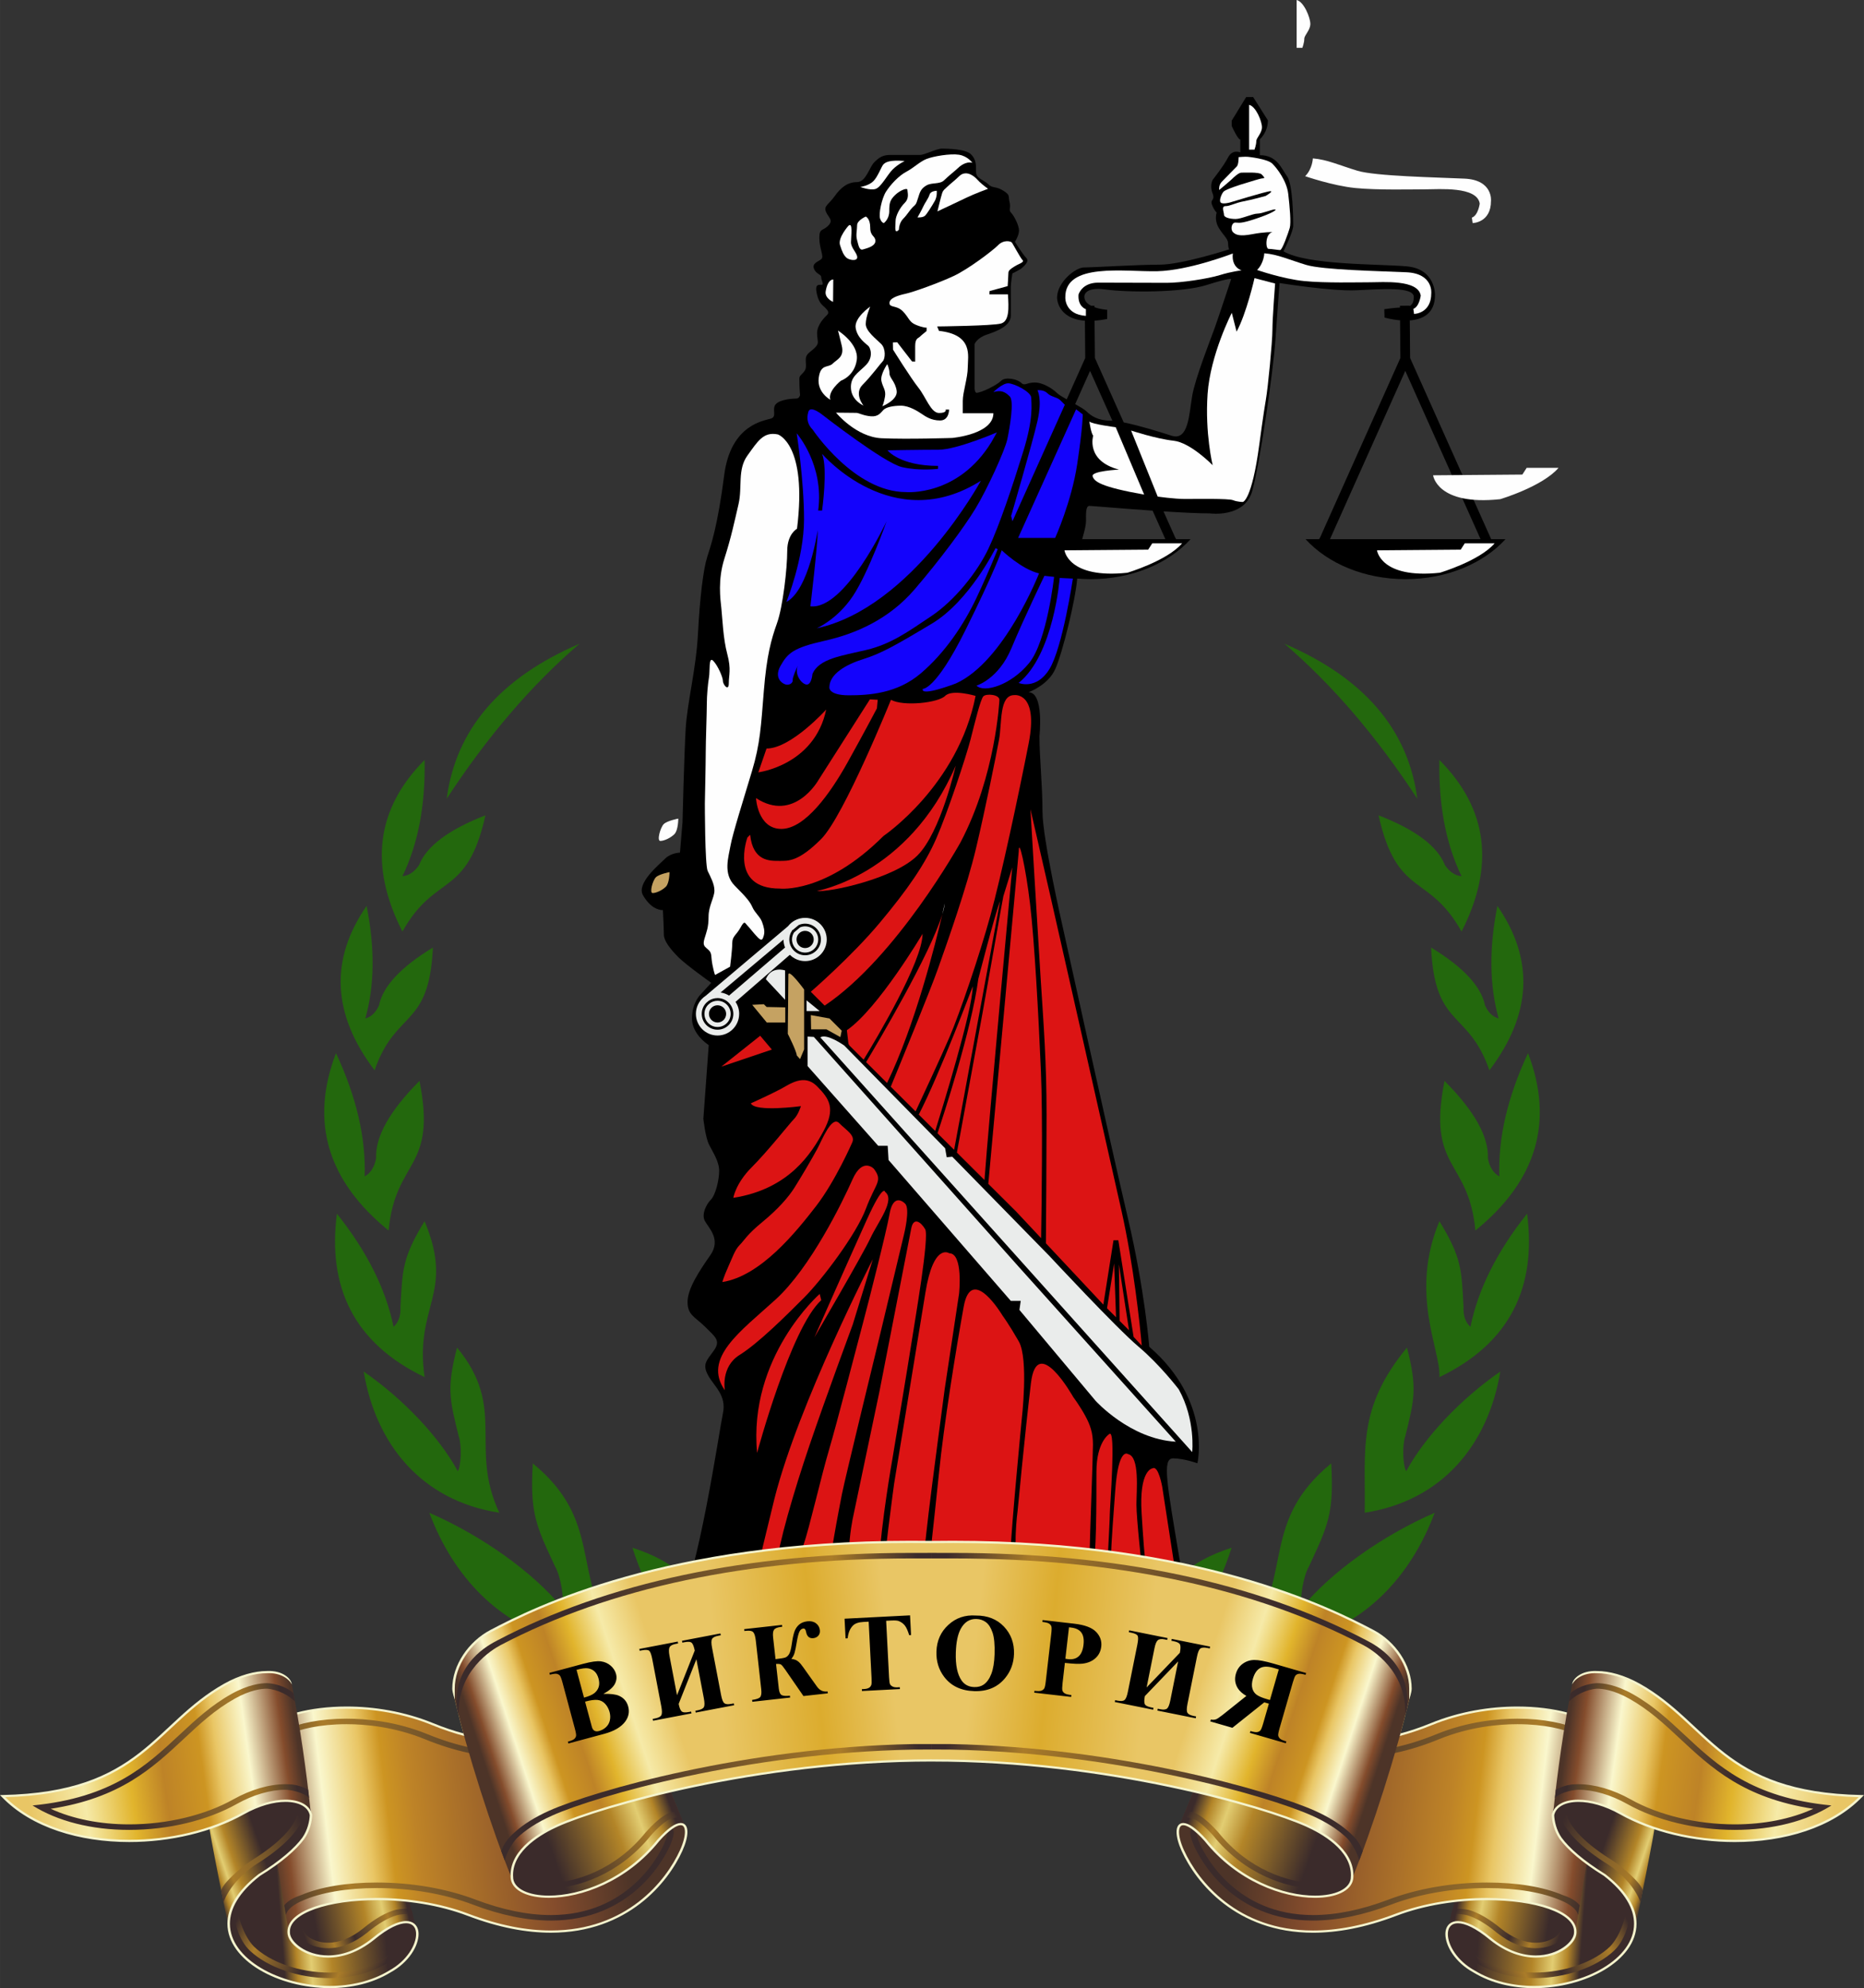 <?xml version="1.0" encoding="UTF-8"?>
<!DOCTYPE svg PUBLIC "-//W3C//DTD SVG 1.1//EN" "http://www.w3.org/Graphics/SVG/1.1/DTD/svg11.dtd">
<!-- Creator: CorelDRAW 2018 (64-Bit) -->
<svg xmlns="http://www.w3.org/2000/svg" xml:space="preserve" width="52.93mm" height="56.449mm" version="1.1" style="shape-rendering:geometricPrecision; text-rendering:geometricPrecision; image-rendering:optimizeQuality; fill-rule:evenodd; clip-rule:evenodd"
viewBox="0 0 2421.1 2582.09"
 xmlns:xlink="http://www.w3.org/1999/xlink">
 <rect x="0" y="0" width="2421.1" height="2582.09" fill="#333333" stroke="none"/>
 <defs>
  <style type="text/css">
   <![CDATA[
    .str0 {stroke:black;stroke-width:3.49;stroke-miterlimit:10}
    .fil6 {fill:#23680D}
    .fil1 {fill:#FEFEFE;fill-rule:nonzero}
    .fil18 {fill:#F5F4CD;fill-rule:nonzero}
    .fil7 {fill:#E9C665;fill-rule:nonzero}
    .fil41 {fill:black;fill-rule:nonzero}
    .fil0 {fill:black;fill-rule:nonzero}
    .fil2 {fill:#1303FC;fill-rule:nonzero}
    .fil3 {fill:#C5A262;fill-rule:nonzero}
    .fil4 {fill:#DC1414;fill-rule:nonzero}
    .fil5 {fill:#EAECEB;fill-rule:nonzero}
    .fil24 {fill:url(#id0)}
    .fil40 {fill:url(#id1)}
    .fil28 {fill:url(#id2)}
    .fil34 {fill:url(#id3)}
    .fil15 {fill:url(#id4)}
    .fil25 {fill:url(#id5)}
    .fil39 {fill:url(#id6)}
    .fil31 {fill:url(#id7)}
    .fil32 {fill:url(#id8)}
    .fil8 {fill:url(#id9)}
    .fil19 {fill:url(#id10)}
    .fil21 {fill:url(#id11)}
    .fil36 {fill:url(#id12)}
    .fil33 {fill:url(#id13)}
    .fil38 {fill:url(#id14)}
    .fil16 {fill:url(#id15)}
    .fil30 {fill:url(#id16)}
    .fil10 {fill:url(#id17)}
    .fil13 {fill:url(#id18)}
    .fil12 {fill:url(#id19)}
    .fil23 {fill:url(#id20)}
    .fil22 {fill:url(#id21)}
    .fil17 {fill:url(#id22)}
    .fil11 {fill:url(#id23)}
    .fil27 {fill:url(#id24)}
    .fil37 {fill:url(#id25)}
    .fil35 {fill:url(#id26)}
    .fil26 {fill:url(#id27)}
    .fil9 {fill:url(#id28)}
    .fil20 {fill:url(#id29)}
    .fil14 {fill:url(#id30)}
    .fil29 {fill:url(#id31)}
   ]]>
  </style>
  <linearGradient id="id0" gradientUnits="userSpaceOnUse" x1="1769.97" y1="2340.62" x2="1210.53" y2="2340.62">
   <stop offset="0" style="stop-opacity:1; stop-color:#3B2B2B"/>
   <stop offset="0.259" style="stop-opacity:1; stop-color:#3B2B2B"/>
   <stop offset="0.788" style="stop-opacity:1; stop-color:#AA7C29"/>
   <stop offset="0.969" style="stop-opacity:1; stop-color:#3B2B2B"/>
   <stop offset="1" style="stop-opacity:1; stop-color:#3B2B2B"/>
  </linearGradient>
  <linearGradient id="id1" gradientUnits="userSpaceOnUse" xlink:href="#id0" x1="651.08" y1="2340.62" x2="1210.52" y2="2340.62">
  </linearGradient>
  <linearGradient id="id2" gradientUnits="userSpaceOnUse" x1="384.39" y1="2496.34" x2="523.14" y2="2449.53">
   <stop offset="0" style="stop-opacity:1; stop-color:#3B2B2B"/>
   <stop offset="0.031" style="stop-opacity:1; stop-color:#3B2B2B"/>
   <stop offset="0.259" style="stop-opacity:1; stop-color:#AA7C29"/>
   <stop offset="0.451" style="stop-opacity:1; stop-color:#3B2B2B"/>
   <stop offset="0.788" style="stop-opacity:1; stop-color:#AA7C29"/>
   <stop offset="0.969" style="stop-opacity:1; stop-color:#3B2B2B"/>
   <stop offset="1" style="stop-opacity:1; stop-color:#3B2B2B"/>
  </linearGradient>
  <linearGradient id="id3" gradientUnits="userSpaceOnUse" x1="396.43" y1="2371.98" x2="265.41" y2="2432.59">
   <stop offset="0" style="stop-opacity:1; stop-color:#3B2B2B"/>
   <stop offset="0.012" style="stop-opacity:1; stop-color:#3B2B2B"/>
   <stop offset="0.788" style="stop-opacity:1; stop-color:#AA7C29"/>
   <stop offset="0.969" style="stop-opacity:1; stop-color:#3B2B2B"/>
   <stop offset="1" style="stop-opacity:1; stop-color:#3B2B2B"/>
  </linearGradient>
  <linearGradient id="id4" gradientUnits="userSpaceOnUse" xlink:href="#id0" x1="1734.92" y1="2434.91" x2="1546.19" y2="2335.27">
  </linearGradient>
  <linearGradient id="id5" gradientUnits="userSpaceOnUse" x1="362.66" y1="2473.1" x2="530.57" y2="2460.17">
   <stop offset="0" style="stop-opacity:1; stop-color:#3B2B2B"/>
   <stop offset="0.102" style="stop-opacity:1; stop-color:#B38528"/>
   <stop offset="0.212" style="stop-opacity:1; stop-color:#E2CD72"/>
   <stop offset="0.369" style="stop-opacity:1; stop-color:#B38528"/>
   <stop offset="0.8" style="stop-opacity:1; stop-color:#3B2B2B"/>
   <stop offset="1" style="stop-opacity:1; stop-color:#3B2B2B"/>
  </linearGradient>
  <linearGradient id="id6" gradientUnits="userSpaceOnUse" xlink:href="#id0" x1="597.93" y1="2122.49" x2="1210.52" y2="2122.49">
  </linearGradient>
  <linearGradient id="id7" gradientUnits="userSpaceOnUse" xlink:href="#id5" x1="864.23" y1="2327.13" x2="670.02" y2="2397.48">
  </linearGradient>
  <linearGradient id="id8" gradientUnits="userSpaceOnUse" xlink:href="#id0" x1="686.12" y1="2434.92" x2="874.85" y2="2335.27">
  </linearGradient>
  <linearGradient id="id9" gradientUnits="userSpaceOnUse" xlink:href="#id5" x1="2058.39" y1="2473.1" x2="1890.48" y2="2460.17">
  </linearGradient>
  <linearGradient id="id10" gradientUnits="userSpaceOnUse" x1="2027.31" y1="2259.9" x2="2388.21" y2="2310.12">
   <stop offset="0" style="stop-opacity:1; stop-color:#4D3428"/>
   <stop offset="0.02" style="stop-opacity:1; stop-color:#4D3428"/>
   <stop offset="0.071" style="stop-opacity:1; stop-color:#844C2C"/>
   <stop offset="0.2" style="stop-opacity:1; stop-color:#FAF7CD"/>
   <stop offset="0.31" style="stop-opacity:1; stop-color:#E9C665"/>
   <stop offset="0.369" style="stop-opacity:1; stop-color:#CD9522"/>
   <stop offset="0.51" style="stop-opacity:1; stop-color:#BE8327"/>
   <stop offset="0.631" style="stop-opacity:1; stop-color:#E1B42C"/>
   <stop offset="0.8" style="stop-opacity:1; stop-color:#F6EAA8"/>
   <stop offset="1" style="stop-opacity:1; stop-color:#E9C665"/>
  </linearGradient>
  <linearGradient id="id11" gradientUnits="userSpaceOnUse" xlink:href="#id10" x1="1799.37" y1="2283.94" x2="1553.4" y2="2203.04">
  </linearGradient>
  <linearGradient id="id12" gradientUnits="userSpaceOnUse" xlink:href="#id0" x1="94.73" y1="2312.26" x2="384.56" y2="2260.59">
  </linearGradient>
  <linearGradient id="id13" gradientUnits="userSpaceOnUse" xlink:href="#id5" x1="277.49" y1="2443.78" x2="363.09" y2="2414.91">
  </linearGradient>
  <linearGradient id="id14" gradientUnits="userSpaceOnUse" x1="930.67" y1="2166.66" x2="1155.38" y2="2142.31">
   <stop offset="0" style="stop-opacity:1; stop-color:#E9C665"/>
   <stop offset="0.569" style="stop-opacity:1; stop-color:#DCAC2E"/>
   <stop offset="1" style="stop-opacity:1; stop-color:#E9C665"/>
  </linearGradient>
  <linearGradient id="id15" gradientUnits="userSpaceOnUse" xlink:href="#id5" x1="2143.55" y1="2443.77" x2="2057.96" y2="2414.91">
  </linearGradient>
  <linearGradient id="id16" gradientUnits="userSpaceOnUse" xlink:href="#id0" x1="834.77" y1="2321.58" x2="338.06" y2="2402.7">
  </linearGradient>
  <linearGradient id="id17" gradientUnits="userSpaceOnUse" xlink:href="#id5" x1="1896.07" y1="2454.2" x2="2045.91" y2="2480.7">
  </linearGradient>
  <linearGradient id="id18" gradientUnits="userSpaceOnUse" xlink:href="#id0" x1="1586.28" y1="2321.58" x2="2082.98" y2="2402.7">
  </linearGradient>
  <linearGradient id="id19" gradientUnits="userSpaceOnUse" x1="2093.78" y1="2373.6" x2="1615.71" y2="2316.34">
   <stop offset="0" style="stop-opacity:1; stop-color:#4D3428"/>
   <stop offset="0.039" style="stop-opacity:1; stop-color:#4D3428"/>
   <stop offset="0.09" style="stop-opacity:1; stop-color:#844C2C"/>
   <stop offset="0.2" style="stop-opacity:1; stop-color:#FAF7CD"/>
   <stop offset="0.31" style="stop-opacity:1; stop-color:#E9C665"/>
   <stop offset="0.369" style="stop-opacity:1; stop-color:#CD9522"/>
   <stop offset="0.439" style="stop-opacity:1; stop-color:#BE8327"/>
   <stop offset="0.788" style="stop-opacity:1; stop-color:#844C2C"/>
   <stop offset="1" style="stop-opacity:1; stop-color:#4D3428"/>
  </linearGradient>
  <linearGradient id="id20" gradientUnits="userSpaceOnUse" xlink:href="#id0" x1="1823.11" y1="2122.49" x2="1210.52" y2="2122.49">
  </linearGradient>
  <linearGradient id="id21" gradientUnits="userSpaceOnUse" xlink:href="#id14" x1="1490.37" y1="2166.66" x2="1265.67" y2="2142.31">
  </linearGradient>
  <linearGradient id="id22" gradientUnits="userSpaceOnUse" xlink:href="#id3" x1="2024.62" y1="2371.98" x2="2155.64" y2="2432.58">
  </linearGradient>
  <linearGradient id="id23" gradientUnits="userSpaceOnUse" xlink:href="#id2" x1="2036.65" y1="2496.34" x2="1897.91" y2="2449.53">
  </linearGradient>
  <linearGradient id="id24" gradientUnits="userSpaceOnUse" xlink:href="#id5" x1="524.97" y1="2454.2" x2="375.12" y2="2480.7">
  </linearGradient>
  <linearGradient id="id25" gradientUnits="userSpaceOnUse" xlink:href="#id10" x1="621.7" y1="2283.94" x2="867.66" y2="2203.04">
  </linearGradient>
  <linearGradient id="id26" gradientUnits="userSpaceOnUse" xlink:href="#id10" x1="393.73" y1="2259.9" x2="32.83" y2="2310.13">
  </linearGradient>
  <linearGradient id="id27" gradientUnits="userSpaceOnUse" x1="500.24" y1="2550.4" x2="313.58" y2="2464.5">
   <stop offset="0" style="stop-opacity:1; stop-color:#3B2B2B"/>
   <stop offset="0.239" style="stop-opacity:1; stop-color:#AA7C29"/>
   <stop offset="0.451" style="stop-opacity:1; stop-color:#3B2B2B"/>
   <stop offset="0.788" style="stop-opacity:1; stop-color:#AA7C29"/>
   <stop offset="0.969" style="stop-opacity:1; stop-color:#3B2B2B"/>
   <stop offset="1" style="stop-opacity:1; stop-color:#3B2B2B"/>
  </linearGradient>
  <linearGradient id="id28" gradientUnits="userSpaceOnUse" xlink:href="#id27" x1="1920.81" y1="2550.4" x2="2107.48" y2="2464.5">
  </linearGradient>
  <linearGradient id="id29" gradientUnits="userSpaceOnUse" xlink:href="#id0" x1="2326.31" y1="2312.26" x2="2036.48" y2="2260.59">
  </linearGradient>
  <linearGradient id="id30" gradientUnits="userSpaceOnUse" xlink:href="#id5" x1="1556.82" y1="2327.12" x2="1751.03" y2="2397.48">
  </linearGradient>
  <linearGradient id="id31" gradientUnits="userSpaceOnUse" xlink:href="#id19" x1="327.25" y1="2373.6" x2="805.33" y2="2316.34">
  </linearGradient>
 </defs>
 <g id="Слой_x0020_1">
  <g id="_2772325030720">
   <g>
    <path class="fil0" d="M1936.87 700.26l-1.17 -2.57 -104.15 -232.79 -0.43 -48.77c16.38,-1.21 32.77,-8.53 32.77,-32.97 0,0 1.1,-34 -36.89,-37.26 -37.98,-3.25 -129.52,-1.45 -159.91,-19.53 0,0 12.67,-25.33 12.67,-33.29 0,-7.95 -0.37,-53.54 -7.96,-64.02 -7.59,-10.5 -13.01,-27.5 -35.45,-27.5l0 -20.62c0,0 10.49,-9.04 10.49,-24.6l-19.17 -30.31 -9.03 0 -18.82 30.68 0 6.87c0,0 7.95,17.72 11.22,17.72l0 16.64c0,0 -10.12,-4.7 -15.91,6.51 -5.8,11.22 -19.89,28.94 -19.89,28.94 0,0 -4.35,7.24 -0.37,17.36 3.97,10.14 -3.28,7.6 -0.73,14.84 2.53,7.24 6.14,10.49 6.14,10.49 0,0 -3.24,9.04 2.17,18.81 5.42,9.77 12.67,14.83 12.67,20.98 0,6.16 1.44,7.95 1.44,7.95 0,0 -61.5,19.9 -90.09,19.9 -28.56,0 -87.18,3.62 -98.39,3.62 -11.22,0 -35.09,19.17 -35.09,39.43 0,0 0.04,27.09 36.16,29.73l0.42 48.45 -24.03 53.71c-5.68,-3.22 -10.57,-6.17 -12.55,-8.16 -5.43,-5.42 -18.09,-13.74 -28.95,-13.74 -10.86,0 -13.02,5.06 -17.72,0.36 -4.71,-4.7 -20.43,-8.14 -26.05,-2.53 -5.62,5.6 -25.33,15.56 -32.21,15.56 0,0 -2.17,-0.72 -2.17,-6.51 0,-5.8 0,-56.81 0,-56.81 0,0 2.9,-7.95 15.92,-12.3 13.03,-4.35 31.12,-11.21 31.12,-24.59l0 -36.91c0,-5.78 2.04,-17.92 2.04,-17.92 0,0 10.24,-4.92 12.3,-6.97 2.05,-2.06 10.46,-8.41 5.75,-13.14 -4.73,-4.72 -14.77,-20.92 -14.77,-20.92 0,0 5.33,-8.2 5.33,-14.78 0,-6.57 -6.56,-19.28 -10.26,-22.98 -3.71,-3.7 0,-6.15 -2.04,-13.95 -2.06,-7.81 1.63,-8.63 -8.22,-14.77 -9.85,-6.16 -13.75,-2.68 -19.28,-8.22 -5.54,-5.54 -16.02,-7.39 -16.02,-16.01 0,-8.62 0.42,-16.01 -6.56,-22.98 -6.97,-6.98 -30.78,-7.38 -37.75,-7.38 -6.98,0 -22.58,8.2 -28.32,8.2l-38.58 0c-9.45,0 -14.37,2.88 -20.93,9.44 -6.57,6.56 -10.68,25.86 -22.58,25.86 -11.91,0 -20.94,6.97 -28.73,18.04 -7.78,11.08 -14.77,12.73 -11.48,20.54 3.28,7.79 10.26,10.67 2.87,18.05 -7.39,7.38 -11.49,2.87 -11.49,16.01 0,13.13 6.15,23.8 2.88,27.08 -3.29,3.28 -12.73,5.33 -9.85,12.72 2.86,7.39 9.44,6.98 9.44,11.08 0,4.11 4.1,9.85 0.41,9.85 -3.7,0 -9.03,-1.23 -6.17,11.49 2.88,12.72 7.19,14.57 11.09,18.46 3.9,3.91 5.12,6.37 2.04,9.45 -3.08,3.07 -12.71,12.3 -12.71,23.38 0,11.08 3.48,12.51 -2.88,18.89 -6.36,6.35 -11.9,7.79 -11.9,15.59 0,7.8 1.85,11.7 -3.7,17.24 -5.53,5.53 -4.51,4.92 -4.51,12.72 0,7.79 0.82,16.01 0.82,16.01 0,0 -0.81,4.51 -4.93,4.51 -4.09,0 -20.1,0.82 -26.26,6.97 -6.16,6.16 1.65,16.01 -6.16,18.88 -7.79,2.88 -52.53,6.56 -61.15,73.47 -8.61,66.88 -17.24,91.11 -22.17,106.7 -4.92,15.59 -9.43,51.71 -11.9,98.9 -2.46,47.2 -13.96,89.06 -16.01,124.35 -2.05,35.29 -4.11,121.07 -4.11,121.07l-3.29 39.39c0,0 -11.68,0.2 -19.28,7.8 -7.58,7.59 -37.75,32.01 -28.73,47.59 9.03,15.59 19.29,19.29 25.85,19.29 0,0 1.24,24.22 1.24,32.01 0,7.81 8.61,18.88 18.87,29.15 10.26,10.26 42.68,33.24 42.68,33.24l-13.54 14.77c0,0 -11.49,10.68 -11.49,31.61 0,20.93 21.76,34.48 21.76,34.48l-6.98 95.61c0,0 2.47,23.8 7.4,33.67 4.91,9.84 13.12,21.75 13.12,34.06 0,12.31 -4.92,31.59 -10.67,37.34 -5.75,5.75 -12.72,18.88 -7.79,27.91 4.92,9.04 21.33,23.79 6.97,44.32 -14.36,20.51 -29.56,43.5 -29.56,60.73 0,17.24 9.86,19.3 22.99,32.42 13.13,13.16 20.52,17.66 11.08,30.79 -9.45,13.14 -15.19,17.65 -7.4,32.02 7.81,14.36 24.22,25.84 19.29,49.25 -4.93,23.38 -32.55,213.12 -58.69,254.31 0,0 -10.29,17.42 -15.04,22.18 -4.76,4.76 0.38,2.79 -8.71,11.91 -9.12,9.09 -44.41,26.93 -44.41,26.93l158.48 7.93c0,0 78.42,13.68 113.29,13.68 34.86,0 79.22,-4.19 96.64,-4.19 17.44,0 84.77,4.19 110.13,4.19 25.34,0 96.64,-1.81 87.13,-11.31 0,0 17.42,-6.35 39.6,-3.17 22.2,3.17 64.17,3.17 83.98,3.17 19.81,0 70.51,-2.37 85.57,-2.37 15.04,0 19.01,3.95 6.73,-8.33 -12.28,-12.27 -46.35,-33.67 -62.18,-128.73 -15.84,-95.08 -22.18,-127.56 -7.93,-127.56 14.27,0 31.7,6.34 31.7,6.34 0,0 19.01,-80.79 -62.59,-151.32 0,0 -5.55,-72.87 -27.73,-167.14 -22.18,-94.28 -84.76,-378.67 -84.76,-378.67 0,0 -26.15,-114.09 -26.15,-148.94 0,-34.86 -3.96,-70.51 -3.96,-98.23 0,0 6.34,-57.04 -14.26,-57.04 0,0 25.49,-8.93 34.97,-30.45 9.27,-20.97 25.96,-88.45 28.34,-117.16 5.73,0.49 11.54,0.75 17.43,0.75 53.76,0 101.22,-20.56 129.84,-51.95l-18.78 0 -1.41 -2.57 -15.01 -33.53c23.2,1.49 45.53,2.63 60.32,2.63 0,0 45.05,6.33 55,-29.3 9.94,-35.64 27.12,-154.48 30.02,-195.72 2.89,-41.23 5.42,-74.16 5.42,-74.16 0,0 67.29,10.85 99.49,9.4 32.19,-1.45 74.87,-5.06 74.87,8.68 0,6.76 -2.27,10.18 -5.44,11.92l0 -0.6 -12.56 0.11 0.02 2.33c-7.52,0.23 -20.36,2.15 -20.36,2.15l0.36 10.85c0,0 8.91,2.66 20.15,3.56l0.43 48.93 -104.13 232.74 -1.42 2.57 -17.63 0c28.63,31.39 76.09,51.95 129.85,51.95 53.75,0 101.23,-20.56 129.86,-51.95l-18.64 0zm-521.02 -218.62c3.32,7.41 14.88,33.24 28.98,64.77 -0.83,-0.06 -1.64,-0.09 -2.38,-0.09 -15.92,0 -25.34,-6.15 -31.12,-11.94 -2.36,-2.36 -8.27,-5.86 -14.8,-9.54 9.53,-21.31 16.8,-37.58 19.32,-43.2zm97.82 218.62l-108.12 0c0,0 5.05,-15.74 5.05,-23.7 0,-7.96 -0.71,-19.54 4.34,-19.54 2.99,0 41.86,3.4 82.16,6.19 8.06,18 14.15,31.63 16.57,37.05zm64.08 -274.4c-5.43,15.19 -25.33,65.12 -29.31,88.62 -3.98,23.52 -4.7,58.61 -26.78,51.38 -16.22,-5.32 -42.83,-13.38 -62.1,-17.27l-37.43 -83.69 -0.43 -48.39c4.94,-0.35 10.4,-1.06 16.41,-2.24l0 -11.92c0,0 -8.62,-0.53 -16.56,-3.39l-0.01 -1.93 -4.35 0.04c-4.91,-2.53 -8.75,-6.26 -8.75,-11.72 0,0 -1.09,-13.38 27.5,-9.41 28.57,3.99 99.47,4.34 131.32,-5.79 31.83,-10.12 31.83,-7.6 31.83,-7.6 0,0 -15.92,48.13 -21.34,63.32zm149.72 274.4c10.36,-23.15 88.25,-197.27 97.81,-218.62 9.57,21.35 87.47,195.47 97.81,218.62l-195.62 0z"/>
    <path class="fil1" d="M1631.76 183.5c0,-4.66 7.37,-10.48 7.37,-18.25 0,-7.75 -7.89,-27.09 -16.68,-29.1l0 58.21 6.98 0c0,0 2.32,-6.2 2.32,-10.86z"/>
    <path class="fil1" d="M1599.94 232.78c2.52,-2.52 8.92,-8.54 12.41,-8.54 3.5,0 23.1,-0.97 26.21,2.14 3.1,3.11 5.23,5.24 1.73,5.24 -3.48,0 -15.51,4.26 -22.5,6.22 -6.99,1.93 -25.62,8.15 -28.34,10.86 -2.72,2.72 -6.4,11.84 -3.88,14.35 2.52,2.53 11.65,0 11.65,0 0,0 48.12,-14.74 52.76,-14.74 4.67,0 -6.2,6.22 -6.2,6.22 0,0 -18.25,5.05 -28.72,6.98 -10.48,1.95 -17.46,6.21 -23.29,6.21 -5.82,0 -1.93,7.76 -1.93,11.26 0,3.49 7.77,5.42 15.14,5.42 7.36,0 22.12,-6.98 28.31,-6.98 6.22,0 18.65,-5.44 22.52,-5.44 3.88,0 -3.48,5.05 -24.44,12.03 -20.96,6.99 -21.74,5.05 -26.79,5.05 -5.04,0 -6.58,8.92 -3.11,12.41 3.5,3.49 8.54,5.83 24.84,2.72 16.29,-3.12 26.38,-2.72 26.38,-2.72 -9.69,2.33 -8.92,21.74 -5.05,21.74 3.88,0 12.42,1.55 15.14,1.55 2.72,0 10.49,-22.13 12.42,-28.72 1.94,-6.6 0,-27.55 -1.93,-44.24 -1.95,-16.69 -14.18,-32.8 -20.58,-39.21 -6.4,-6.4 -31.81,-8.92 -31.81,-8.92 -3.28,-0.39 -12.04,0.39 -12.04,0.39 0,0 0,9.7 -2.32,12.02 -2.34,2.34 -14.75,15.14 -19.39,19.79 -4.67,4.67 -3.51,10.88 -3.51,10.88 0,0 13.79,-11.45 16.31,-13.97z"/>
    <path class="fil1" d="M1606.16 430.7l-6.22 -24.44c0,0 -27.95,54.33 -31.44,105.55 -3.49,51.24 6.6,92.38 6.6,92.38 0,0 -28.73,-29.5 -50.84,-31.83 -22.12,-2.32 -55.11,-13.19 -55.11,-13.19l34.55 85.77c0,0 21.33,3.11 35.7,3.11 14.36,0 56.27,-0.78 62.09,1.55 5.83,2.33 12.81,2.33 12.81,2.33 0,0 11.65,-1.55 21.35,-74.51 0,0 5.81,-43.08 8.53,-58.22 2.71,-15.14 8.54,-75.68 8.54,-90.82 0,-15.13 3.49,-60.15 3.49,-60.15l-26.77 -6.99c0,0 -10.48,46.18 -23.28,69.46z"/>
    <path class="fil1" d="M1902.53 705.64l-5.28 8.22 -108.7 0.88c0,0 4.69,37.32 81.67,29.09 0,0 51.41,-15.28 71.1,-38.19l-38.79 0z"/>
    <path class="fil1" d="M1491.33 713.86l-108.7 0.88c0,0 4.69,37.32 81.67,29.09 0,0 51.41,-15.28 71.09,-38.19l-38.76 0 -5.3 8.22z"/>
    <path class="fil1" d="M1845.35 383.97c0,0 -1.83,14.39 -9.59,17.13l0.91 6.61c0,0 22.38,-0.22 22.38,-26.94 0,0 2.73,-25.57 -32.2,-27.17 -34.92,-1.6 -108.44,-2.96 -130.35,-9.58 -21.92,-6.63 -36.98,-13.71 -54.34,-15.08 0,0 -0.34,12.67 -9.36,21.69 0,0 33.56,11.64 60.97,14.37 27.39,2.74 69.63,1.6 85.83,1.6 16.22,0 62.56,-3.87 65.76,17.35z"/>
    <path class="fil1" d="M1410.45 410.22l0 -8.66c0,0 -10.74,-3.2 -9.59,-18.95 0,0 4.11,-15.53 25.57,-15.53 21.46,0 70.77,0.24 89.27,0.24 18.47,0 53.17,-5.25 68.7,-10.04 15.53,-4.79 28.3,-6.17 28.3,-6.17 0,0 -13.47,-3.43 -11.42,-21.92 0,0 -56.84,22.15 -98.4,23.06 -41.54,0.91 -120.07,-11.87 -119.17,34.25 0,0 -0.95,21.92 26.72,23.74z"/>
    <path class="fil1" d="M1414.97 547.42c0,0 2.12,15.48 4.97,18.34 0,0 -10.17,32.73 33.47,44.13 0,0 -36.2,1.73 -34.22,8.67 1.99,6.93 10.91,13.89 66.94,23.8l-36.94 -87.51c0,0 -30.62,-3.84 -34.22,-7.43z"/>
    <path class="fil2" d="M1406.42 538.23l-8.71 -6.63 -75.32 167.04 48.12 0c0,0 21.27,-47.07 28.6,-95.55 7.31,-48.47 7.31,-64.86 7.31,-64.86z"/>
    <path class="fil2" d="M1313.31 670.05l1.74 6.96 68.02 -151.34c0,0 -1.93,-1.93 -5.94,-5.92 -4.02,-4.02 -11.86,-4.19 -16.73,-9.08 -4.89,-4.89 -12.9,-3.84 -12.9,-3.84 0,0 6.62,11.16 0,40.11 -6.63,28.95 -34.18,123.1 -34.18,123.1z"/>
    <path class="fil2" d="M1290.29 509.28c9.77,-3.13 15.35,-0.35 21.28,5.58 5.93,5.93 0,40.45 -3.15,55.45 -3.14,14.99 -26.84,66.26 -41.49,90.33 -14.65,24.06 -45.34,65.55 -78.81,104.61 -33.48,39.07 -76.73,57.9 -117.19,66.97 -40.45,9.06 -47.78,15.94 -57.16,32.57 -9.39,16.63 3.62,24.06 7.99,24.43 4.37,0.38 8.36,-2.42 7.91,-6.32 -0.36,-2.91 4.15,-13.19 6.47,-18.23 -4.67,12.35 5.95,24.38 11.79,24.38 6.28,0 7.31,-13.6 7.31,-13.6 8.37,-20.22 38.01,-23.7 70.1,-31.37 32.07,-7.68 53.69,-23.37 84.38,-43.95 30.7,-20.57 59.99,-57.54 74.29,-87.87 14.29,-30.34 31.02,-80.55 44.97,-125.55 13.95,-44.98 10.47,-62.42 10.47,-70.09 0,-7.68 -22.32,-18.83 -29.99,-18.83 -7.68,0 -19.19,11.5 -19.19,11.5z"/>
    <path class="fil2" d="M1210.44 809.89c-48.83,29.29 -66.62,39.05 -88.94,46.03 -22.31,6.97 -44.27,19.18 -44.27,36.96 0,0 -1.06,10.12 25.1,10.12 26.16,0 62.77,-2.1 93.81,-28.6 31.04,-26.51 55.44,-62.42 72.54,-98.69 17.08,-36.28 27.2,-62.42 27.2,-62.42l-2.78 -1.4c0,0 -33.84,68.69 -82.65,98z"/>
    <path class="fil2" d="M1253.69 818.96c-38.72,77.77 -55.11,75.68 -55.11,75.68 -3.14,10.81 42.88,-6.98 42.88,-6.98 63.31,-28.42 108.11,-142.98 108.11,-142.98 -22.66,-5.23 -48.46,-30 -48.46,-30 0,0 -8.74,26.51 -47.43,104.28z"/>
    <path class="fil2" d="M1336.67 861.16c23.38,-28.61 32.44,-111.95 32.44,-111.95l-12.54 -1.39c0,0 -26.17,54.05 -42.91,94.15 -16.75,40.1 -45.33,48.47 -45.33,48.47 9.94,9.94 44.98,-0.69 68.34,-29.28z"/>
    <path class="fil2" d="M1323.08 886.96c0,0 23.06,9.83 40.09,-18.14 17.05,-27.96 30.35,-117.37 30.35,-117.37l-17.09 -0.85c0,0 -7.67,99.74 -53.36,136.36z"/>
    <path class="fil2" d="M1021.49 781.72c29.36,-15.58 40.61,-93.28 40.61,-93.28 0,20.31 -9.51,98.99 -9.51,98.99 45.04,5.08 98.99,-110.42 98.99,-110.42 0,0 -23.49,66.63 -43.8,97.1 -20.3,30.45 -46.96,41.89 -46.96,41.89 123.75,-26.65 213.23,-191.65 213.23,-191.65 -114.55,72.55 -206.26,-34.91 -206.26,-34.91 7.62,19.04 0,73.61 0,73.61l-5.07 0c8.03,-59.61 -27.91,-100.27 -27.91,-100.27 0,0 9.51,60.92 9.51,111.69 0,50.76 -22.85,107.24 -22.85,107.24z"/>
    <path class="fil2" d="M1176.8 639.09c0,0 67.5,6.12 110.93,-64.95l7.14 -12.61c0,0 -52.35,22.55 -75.65,22.55 -23.32,0 -66.49,0.75 -66.49,0.75 0,0 15.67,20.25 65.71,20.25l0 3.82c0,0 -24.07,3.06 -47,-2.29 -22.91,-5.35 -102.4,-67.24 -102.4,-67.24 0,0 -16.44,-13.76 -19.1,-4.59 -2.68,9.16 -0.77,16.81 5.72,23.31 0,0 53.88,80.99 121.13,80.99z"/>
    <path class="fil1" d="M1296.4 318.44c-7.57,7.57 -38.62,31.06 -57.65,39.98 -19.01,8.93 -52.59,20.97 -62.48,23.1 -9.9,2.13 -20.96,5.62 -20.96,12.03 0,6.4 9.13,2.52 17.26,10.67 8.16,8.15 7.78,13.98 17.47,17.85 9.71,3.89 13.58,3.5 13.58,3.5l-0.19 4.45c0,0 -6.61,5.25 -8.73,7.38 -2.13,2.13 -6.02,1.74 -6.02,12.23 0,10.48 0,19.98 0,19.98l-4.08 -0.19 -19.21 -24.84 -5.64 0.19 0.19 9.32c0,0 23.1,37.06 33,49.49 9.89,12.42 16.11,32.79 26.78,32.79 10.67,0 8.54,-4.46 8.54,-4.46l4.46 0c0,0 0.19,14.18 -11.64,14.18 -11.84,0 -19.21,-5.44 -23.87,-8.54 -4.65,-3.1 -16.11,-10.67 -26.98,-10.67 -10.86,0 -19.4,2.14 -22.69,5.43 -3.3,3.3 -6.41,9.13 -16.3,8.35 -9.9,-0.78 -15.72,-4.46 -19.02,-4.46 -3.3,0 -26.35,-0.26 -26.35,-0.26 0,0 25.98,31.7 59.22,33.24 33.25,1.53 91.7,-0.38 91.7,-0.38 0,0 53.47,-4.68 53.49,-32.11l-39.75 0c0,0 0,-4.58 0,-16.04 0,-11.47 6.5,-29.81 6.5,-43.94 0,-14.13 7.64,-42.03 -37.44,-47l-2.29 -5.74c0,0 72.1,-0.72 82.92,-3.82 10.8,-3.08 10.16,-19.81 8.97,-37.86l-24.06 0 0.2 -4.27 23.48 -6.41c0,0 0.98,-13.58 0.98,-17.08 0,-3.49 3.11,-5.42 8.34,-8.73 5.25,-3.3 12.9,-5.14 10,-8.06 -2.92,-2.91 -12.8,-21.73 -14.07,-23 -1.28,-1.26 -10.09,-3.88 -17.67,3.68z"/>
    <path class="fil1" d="M1245.79 228.89c-4.79,4.79 -12.35,10.62 -15.71,13.96 -3.34,3.34 -4.95,3.79 -6.4,8.14 -1.45,4.36 -6.1,23.56 -6.1,23.56 0,0 27.34,-12.79 37.51,-17.74 10.19,-4.94 28.22,-11.63 28.22,-11.63 0,0 -7.27,-5.24 -11.06,-9.02 -3.77,-3.78 -5.24,-6.11 -10.47,-9.01 -5.23,-2.92 -11.21,-3.06 -16,1.74z"/>
    <path class="fil1" d="M1214.08 261.18c3.5,-6.11 2.63,-13.39 2.63,-13.39 0,0 -7.85,0 -9.32,4.94 -1.45,4.95 -6.11,10.77 -8.13,15.42 -2.04,4.66 -7.57,14.26 -7.57,14.26 0,0 7.12,0.43 9.9,-2.33 2.76,-2.77 9.01,-12.8 12.5,-18.91z"/>
    <path class="fil1" d="M1150.97 248.66c-5.82,9.02 -9.89,29.38 -7.85,35.2 2.03,5.81 4.94,5.81 4.94,5.81 0,0 6.98,-4.94 6.98,-15.42 0,-10.47 0.88,-14.25 7.27,-20.65 6.4,-6.39 16.29,-10.18 16.29,-6.98 0,3.19 2.91,10.47 -3.49,16.87 -6.39,6.39 -11.92,16.87 -11.92,23.85 0,6.98 -2.03,17.45 4.37,11.05 0,0 0,-8.73 5.53,-14.24 5.52,-5.53 8.28,-10.92 12.22,-14.85 3.92,-3.92 4.36,-2.9 6.97,-11.63 2.63,-8.72 4.06,-12.8 11.06,-16.86 6.99,-4.08 17.46,-1.17 22.97,-6.7 5.53,-5.53 14.71,-12.65 17.17,-15.12 2.47,-2.48 10.77,-9.89 19.5,-7.57 0,0 -6.1,-8.73 -17.45,-10.47 -11.35,-1.74 -33.45,2.04 -42.18,5.53 -8.72,3.49 -16.28,11.34 -26.18,16.58 -9.9,5.24 -20.37,16.59 -26.18,25.6z"/>
    <path class="fil1" d="M1137.01 245.47c7.27,-2.04 15.41,-18.32 22.39,-25.31 6.98,-6.98 15.71,-11.05 15.71,-11.05 -20.23,-1.75 -25.01,1.74 -27.65,4.35 -2.6,2.62 -7.12,15.86 -13.08,21.82 -5.96,5.97 -16.87,7.57 -16.87,7.57 0,0 12.21,4.65 19.5,2.62z"/>
    <path class="fil1" d="M1120.7 324.01c4.95,-1.46 16.31,-4.07 16.31,-11.06 0,-6.98 -6.7,-5.52 -6.7,-17.45 0,-11.92 -5.82,-14.25 -5.82,-14.25 0,0 -11.21,4.94 -11.21,11.19 0,6.26 -1.88,12.95 -0.13,19.06 1.74,6.11 2.61,13.96 7.55,12.51z"/>
    <path class="fil1" d="M1099.19 334.47c3.33,3.34 14.24,5.24 14.24,-0.28 0,-5.53 -8.13,-12.22 -8.13,-19.5 0,-7.26 2.91,-27.63 -3.51,-21.22 0,0 -13.66,15.41 -10.75,24.72 2.91,9.32 4.8,12.95 8.15,16.29z"/>
    <path class="fil1" d="M1082.03 392.08l0.28 -29.09c-4.95,0 -8.43,6.4 -9.87,15.41 -1.46,9.02 9.59,13.68 9.59,13.68z"/>
    <path class="fil1" d="M1105.29 504.94c1.18,15.41 16.3,21.82 16.3,21.82 0,0 -12.8,-15.43 -1.16,-27.06 11.64,-11.64 22.97,-27.34 26.17,-30.55 3.21,-3.19 4.22,-16.14 -2.04,-22.4 -6.24,-6.26 -20.07,-16.58 -20.07,-25.89 0,-9.31 5.82,-22.69 5.82,-22.69 0,0 -21.23,14.55 -18.9,27.93 2.32,13.38 13.81,20.52 16.56,23.27 2.78,2.77 6.84,14.69 -3.48,25.02 -10.32,10.33 -20.36,15.12 -19.2,30.55z"/>
    <path class="fil1" d="M1078.53 519.19c-3.79,-11.06 13.67,-24.73 13.67,-24.73 0,0 17.74,-5.91 20.65,-27.05 2.9,-21.15 -24.44,-38.1 -24.44,-38.1 0,0 1.46,4.94 4.95,19.78 3.49,14.83 -6.25,17.59 -11.93,23.26 -5.67,5.67 -15.7,-0.29 -18.04,18.62 -2.32,18.91 15.14,28.21 15.14,28.21z"/>
    <path class="fil1" d="M1146.02 527.62c0,0 20.65,-8.15 18.61,-20.36 -2.04,-12.21 -9.31,-16.28 -9.31,-22.39 0,-6.11 -2.9,-11.93 -2.9,-11.93 0,0 -9.31,13.38 -7.56,21.82 1.73,8.43 6.11,11.63 4.64,20.36 -1.45,8.73 -3.49,12.5 -3.49,12.5z"/>
    <path class="fil1" d="M920.61 1234.02c4.52,4.54 2.54,7.91 4.8,19.21 2.26,11.29 3.4,12.99 3.4,12.99l19.48 -10.74c0,0 2.83,-21.75 2.83,-30.78 0,-9.03 5.36,-10.17 10.73,-20.05 5.36,-9.89 5.64,-5.93 8.75,-2.81 3.11,3.1 8.76,10.74 13.84,15.81 5.08,5.08 6.22,2.54 7.7,-2.83 1.49,-5.37 0,-11 -2.35,-17.5 -2.32,-6.51 -9.31,-11.87 -12.41,-18.93 -3.11,-7.05 -7.49,-12.56 -23,-28.07 -15.5,-15.51 -8.13,-37.11 -5.59,-51.85 2.54,-14.74 17.29,-61.51 27.97,-97.1 10.67,-35.59 11.7,-58.46 15.38,-104.2 3.68,-45.76 9.53,-66.6 17.14,-87.95 7.64,-21.36 13.23,-71.17 13.23,-93.54 0,-22.36 12.71,-28.97 12.71,-28.97 13.71,-110.32 -24.91,-122.51 -24.91,-122.51 -18.76,-3.9 -26.16,8.97 -39.43,27.34 -13.27,18.35 -6.5,40.94 -11.58,62.97 -5.09,22.02 -9.61,43.49 -18.36,70.88 -8.75,27.4 -5.37,51.97 -3.94,65.25 1.4,13.27 2.25,38.69 7.62,58.74 5.36,20.05 1.98,27.12 1.98,38.13 0,11.01 -7.63,1.69 -7.63,-3.11 0,-4.79 -6.63,-20.19 -12.7,-26.26 -6.08,-6.07 -3.96,13.55 -5.37,21.47 -1.42,7.9 -2.83,23.72 -2.83,34.74 0,11.01 -1.41,48.85 -1.41,62.69 0,13.83 -1.14,66.37 -1.14,66.37 0,0 0,80.2 3.68,87.83 3.68,7.63 8.75,16.67 8.75,25.42 0,8.76 -7.63,19.77 -7.63,33.88 0,14.13 -2.54,19.21 -5.37,28.81 -2.82,9.61 1.13,10.17 5.66,14.68z"/>
    <path class="fil3" d="M847.75 1159.85c4.54,0 12.41,-3.54 17.13,-8.26 4.73,-4.73 4.72,-18.91 4.72,-18.91 0,0 -13.58,2.56 -17.72,6.69 -4.13,4.13 -8.66,20.47 -4.13,20.47z"/>
    <path class="fil4" d="M1073.14 921.5c0,0 -45.6,50.66 -77.52,50.66l-10.64 30.9c0,0 72.95,-9.11 88.16,-81.56z"/>
    <path class="fil4" d="M1014.87 1076.53c30.91,0 63.83,-46.5 86.13,-86.58 22.29,-40.07 38,-69.98 38,-69.98l1.02 -11.14 -10.15 -0.51 -66.87 104.88c0,0 -31.42,55.72 -81.07,23.31 0,0 2.03,40.02 32.93,40.02z"/>
    <path class="fil4" d="M970.79 1087.68c0,0 -24.32,66.36 42.05,66.36 0,0 59.27,7.1 134.76,-68.38 0,0 96.76,-65.36 119.56,-181.88 0,0 -30.4,-9.12 -39.51,0 -9.12,9.11 -54.44,13.95 -70.41,5.06 0,0 -61.06,151.23 -90.69,180.87 -29.63,29.64 -42.56,28.37 -54.71,28.37 -12.15,0 -33.94,0.5 -37.49,-33.95l-3.55 3.55z"/>
    <path class="fil4" d="M1191.68 1110.99c30.4,-30.4 49.65,-116.52 49.65,-116.52 -61.3,142.35 -180.36,162.63 -180.36,162.63 15.69,2.02 100.32,-15.72 130.71,-46.11z"/>
    <path class="fil4" d="M1071.11 1306.04c93.73,-62.82 176.31,-211.77 176.31,-211.77 46.1,-87.13 50.66,-184.92 50.66,-184.92 0.55,-7.56 -16.97,-8.86 -20.77,-5.07 -3.8,3.79 -11.16,34.45 -16.73,56.24 -5.57,21.79 -29.89,95.24 -44.58,128.69 -14.69,33.43 -36.99,65.86 -73.47,109.43 -36.46,43.57 -89.42,89.42 -89.42,89.42l17.99 17.98z"/>
    <path class="fil4" d="M1352.27 1608.1c0.68,-40.87 2.31,-157.83 -0.25,-217.22 -3.14,-72.71 -8.38,-168.96 -14.13,-217.09 -5.75,-48.12 -14.63,-86.45 -14.63,-68.59l-39.59 432.31 36.67 36.49 31.93 34.1z"/>
    <path class="fil4" d="M1483.03 1747.61c-2.66,-29.04 -10.56,-104.46 -26.25,-174.68 -19.98,-89.33 -91.43,-404.6 -91.43,-404.6l-26.93 -117.46c0,0 8.91,151.69 13.08,217.08 4.19,65.4 7.85,110.91 7.85,179.95 0,51.16 -0.57,129.59 -0.86,166.81l74.63 79.65 13.16 -83.59 6.3 0 19.82 125.49 10.64 11.36z"/>
    <path class="fil4" d="M1099.99 1337.96l2.03 17.72 1.11 2.02 18.6 18.55c17.02,-27.84 76.54,-127.73 76.54,-163.44 0,0 -57.74,97.27 -98.28,125.15z"/>
    <path class="fil4" d="M1314.8 1126.56l-11.57 37.4 -4.01 21.81 -23.15 130.44 -33.2 180.66 35.85 35.68c5.55,-76.32 36.08,-406 36.08,-406z"/>
    <path class="fil4" d="M1233.23 1347.08c13.69,-31.92 39.01,-106.39 53.2,-158.08 14.18,-51.67 36.47,-156.04 49.66,-223.41 13.16,-67.39 -18.76,-62.83 -18.76,-62.83 -19.76,0 -15.7,36.47 -19.76,58.25 -4.05,21.8 -17.73,89.69 -29.88,140.86 -12.16,51.17 -36.98,121.1 -49.15,155.54 -10.46,29.65 -50.55,127.28 -61.55,153.95l32.24 32.09c9.73,-20.82 33.3,-71.39 44,-96.37z"/>
    <path class="fil4" d="M1299.02 1170.13c-6.45,15.96 -28.29,101.13 -28.29,101.13 -8.81,66.44 -45.69,178.59 -53.04,200.55l21.6 21.49 59.73 -323.17z"/>
    <path class="fil1" d="M1223.99 1187.32c1.65,-5.38 2.74,-10.12 3.17,-14.02 0,0 -1.1,5.12 -3.17,14.02z"/>
    <path class="fil4" d="M1223.99 1187.32c-15.95,52.34 -83.96,167.02 -99.04,192.11l27.22 27.12c36.37,-74.84 63,-181.37 71.81,-219.24z"/>
    <path class="fil4" d="M1263.45 1281.02c0,0 -42.83,113.87 -70.1,166.53l21.37 21.26c8.28,-26.45 48.74,-157.11 48.74,-187.79z"/>
    <polygon class="fil4" points="1449.6,1710.83 1447.14,1640.81 1437.89,1699.13 "/>
    <polygon class="fil4" points="1466.51,1727.74 1453.32,1642.13 1454.24,1715.47 "/>
    <path class="fil1" d="M1045.46 1233.39c6.43,0 11.65,-5.21 11.65,-11.65 0,-6.43 -5.23,-11.66 -11.65,-11.66 -6.46,0 -11.66,5.23 -11.66,11.66 0,6.45 5.21,11.65 11.66,11.65z"/>
    <path class="fil1" d="M931.99 1305.11c-6.43,0 -11.65,5.21 -11.65,11.66 0,6.43 5.22,11.65 11.65,11.65 6.43,0 11.65,-5.22 11.65,-11.65 0,-6.46 -5.22,-11.66 -11.65,-11.66z"/>
    <path class="fil5" d="M960.08 1316.76c0,-5.78 -1.74,-11.14 -4.73,-15.59l70.55 -61.15c5.09,5.07 12.09,8.2 19.83,8.2 15.51,0 28.09,-12.58 28.09,-28.09 0,-15.51 -12.58,-28.09 -28.09,-28.09 -4.78,0 -9.26,1.19 -13.19,3.29l-0.02 0 -0.01 0c-3.5,1.86 -6.53,4.47 -8.94,7.56l-106.94 90.34c-1.91,1.25 -3.65,2.73 -5.2,4.39l-0.06 0.06 0.01 0c-4.64,5.01 -7.5,11.7 -7.5,19.07 0,15.52 12.57,28.1 28.09,28.1 15.51,0 28.09,-12.58 28.09,-28.1z"/>
    <path class="fil5 str0" d="M1030.03 1209.82l8.25 -6.93c2.28,-0.99 4.81,-1.55 7.45,-1.55 10.37,0 18.78,8.41 18.78,18.78 0,10.37 -8.41,18.78 -18.78,18.78 -10.37,0 -18.78,-8.41 -18.78,-18.78 0,-3.81 1.14,-7.34 3.07,-10.3z"/>
    <path class="fil0" d="M1017.64 1220.25c0.02,3.66 0.75,7.14 2.03,10.35l-0.01 -0.02 -72.72 62.41 0.03 0.04c-3.29,-2.07 -7.01,-3.47 -11.01,-4.05l81.67 -68.73z"/>
    <path class="fil5 str0" d="M931.99 1335.55c-10.37,0 -18.78,-8.42 -18.78,-18.79 0,-5.11 2.04,-9.73 5.36,-13.12l2.81 -2.37c3.02,-2.07 6.68,-3.28 10.62,-3.28 10.37,0 18.78,8.4 18.78,18.77 0,10.37 -8.41,18.79 -18.78,18.79z"/>
    <polygon class="fil4" points="1002.54,1363.11 987.4,1345.17 936.9,1385.31 "/>
    <path class="fil3" d="M1044.45 1362.86l0 -77.77c0,0 -20.35,-27.77 -20.45,-19.18l-0.75 76.75c0,0 11.6,22.98 11.6,28.02l4.3 4.8 5.3 -12.62z"/>
    <path class="fil5" d="M1019.71 1260.35c0,0 -17.92,-6.32 -24.99,11.36l24.99 26.76 0 -38.12z"/>
    <polygon class="fil3" points="977.04,1305.02 995.98,1328.01 1019.97,1328.01 1019.97,1308.31 995.72,1307.8 992.13,1304.22 "/>
    <polygon class="fil5" points="1047.59,1313.12 1064.67,1313.12 1047.59,1299.16 "/>
    <polygon class="fil3" points="1053.5,1336.82 1073.39,1336.82 1091.52,1346.93 1093.26,1338.56 1077.4,1322.71 1053.16,1318.35 "/>
    <path class="fil5" d="M1422.85 1819.09c0,0 44.88,49.92 104.36,53.3l-203.1 -226.12 -267.07 -299.6 -8.06 -0.43 0 38.35 91.67 103.48 12.34 0 1.13 18.51 158.77 182.91 12.9 0 -1.67 11.77 98.74 117.83z"/>
    <path class="fil5" d="M1531.14 1804.51c0,0 -24.1,-31.74 -52.56,-55.73 -28.46,-24 -115.54,-117.6 -115.54,-117.6l-126.17 -128.91 -7.21 0.68 -2.06 -11.66 -130.97 -133.37c0,0 -22.56,-16.21 -31.16,-10.67l483.06 538.6c0,0 4.54,-41.7 -17.39,-81.34z"/>
    <path class="fil4" d="M975.26 1432.93c5.28,11.79 65.04,3.66 65.04,3.66 0,0 -3.47,11.18 -8.95,16.67 -5.48,5.48 -33.73,41.45 -54.87,62.6 -21.13,21.12 -23.98,39.82 -23.98,39.82 72.35,-11.39 101.2,-57.32 117.06,-86.57 15.85,-29.27 8.13,-41.87 -8.54,-58.54 -16.66,-16.66 -35.37,-2.44 -47.55,4.08 -12.19,6.49 -38.2,18.28 -38.2,18.28z"/>
    <path class="fil4" d="M1059.8 1566.64c25.2,-32.5 47.15,-82.9 47.15,-82.9 4.23,-9.23 -7.33,-15.45 -17.07,-25.21 -9.76,-9.75 -21.95,21.56 -28.46,33.75 -6.5,12.19 -21.94,38.21 -29.66,50.41 -7.73,12.18 -21.15,27.63 -41.46,44.29 -20.32,16.67 -23.58,23.98 -29.68,30.08 -6.08,6.1 -9.35,16.27 -15.04,28.85 -5.69,12.62 -7.31,19.11 -7.31,19.11 49.99,-7.73 96.33,-65.85 121.53,-98.37z"/>
    <path class="fil4" d="M960.62 1759.72c24.79,-15.45 60.77,-51.41 83.73,-74.38 22.96,-22.97 67.88,-82.11 80.48,-115.85 12.61,-33.73 22.35,-35.35 10.15,-51.61 0,0 -14.63,-15.44 -27.63,13.81 -13,29.27 -54.47,114.63 -99.99,156.08 -45.52,41.47 -95.12,76.02 -65.85,117.87 0,0 -5.68,-30.48 19.1,-45.92z"/>
    <path class="fil4" d="M1149.62 1547.95c0,0 -2.04,-11.79 -23.57,35.77 -21.55,47.55 -68.29,153.24 -68.29,153.24 0,0 63.41,-108.53 72.75,-128.85 9.35,-20.33 32.93,-49.59 19.11,-60.16z"/>
    <path class="fil4" d="M1064.68 1680.46c0,0 -93.08,81.69 -81.29,206.47 0,0 43.48,-162 83.31,-198.35l-2.02 -8.12z"/>
    <path class="fil4" d="M993.9 2117.77c-7.71,-7.73 -15.81,-17.32 -4.13,-25.6 11.66,-8.28 15.05,-24.85 18.06,-55.34 3.02,-30.5 22.96,-99 43.67,-159.97 20.71,-60.99 56.09,-156.6 56.09,-156.6l26.13 -84.92c0,0 -96.24,186.91 -127.63,310.36 0,0 -22.72,93.01 -26.1,108.07 -3.4,15.05 -5.08,23.53 -15.05,33.49 -9.99,9.98 -25.71,29.63 0.75,38.03 26.46,8.38 56.83,11.29 56.83,11.29 0,0 -20.89,-11.1 -28.61,-18.82z"/>
    <path class="fil4" d="M1164.05 2157.67c-8.67,-4.91 -23.73,-3.02 -36.52,-6.4 -12.8,-3.38 -39.14,-3.02 -30.13,-12.06 9.03,-9.02 26.74,-7.89 18.08,-16.56 -8.66,-8.65 -44.8,-13.91 -42.16,-53.45 2.63,-39.51 16.94,-111.4 20.33,-129.11 3.38,-17.68 49.69,-207.77 49.69,-207.77l30.85 -129.11c0,0 8.28,-33.13 1.51,-39.91 -6.78,-6.77 -16.56,-8.28 -20.33,13.56 -3.76,21.84 -27.09,113.69 -34.62,141.9 -7.54,28.24 -33.5,128.75 -44.04,164.5 -10.54,35.77 -25.22,100.49 -33.13,123.47 -7.9,22.97 -28.61,70.39 -12.8,82.06 15.81,11.66 37.28,22.96 37.28,33.13 0,10.17 -10.54,12.42 -16.58,13.92 -6.01,1.52 -67.37,8.66 -64.36,15.06 3,6.39 41.36,12.77 94.85,16.19 53.5,3.42 90.71,-4.52 82.07,-9.4z"/>
    <path class="fil4" d="M1158.78 1896.81c0,0 21.44,-128.71 25.59,-155.84 4.14,-27.1 22.95,-134.75 17.31,-144.54 -5.65,-9.78 -15.19,-15.98 -18.06,-1.13l-41.41 212.3 -34.25 162.98c0,0 -18.82,84.69 12.41,124.22 31.23,39.53 36.89,39.53 36.89,39.53 0,0 8.09,-34.08 2.63,-39.53 -5.45,-5.45 -21.83,-6.39 -18.44,-62.85 3.38,-56.48 17.32,-135.14 17.32,-135.14z"/>
    <path class="fil4" d="M1209.21 2138.1c6.4,-1.9 10.54,-2.66 2.63,-10.55 -7.9,-7.9 -16.17,-12.8 -16.17,-44.04 0,-31.25 7.52,-92.23 10.54,-118.95 3.01,-26.73 20.69,-159.61 20.69,-159.61l18.82 -124.95c0,0 5.66,-52.34 -12.8,-52.34 0,0 -20.33,-14.29 -30.87,50.83 -10.54,65.11 -40.65,248.06 -40.65,248.06 0,0 -15.19,109.45 -14.31,133.23 0.9,23.79 18.07,28.99 18.07,28.99 0,0 0,40.28 0,44.05 0,3.76 5.28,27.85 37.27,27.85 0,0 1.5,-7.9 0,-13.18 -1.49,-5.26 0.38,-7.54 6.78,-9.4z"/>
    <path class="fil4" d="M1343.21 2156.16c-3.2,-3.2 -21.47,-7.91 -6.77,-15.05 14.68,-7.16 20.52,-10.73 7.9,-23.33 -12.61,-12.61 -51.37,-36.33 -46.67,-41.04 4.71,-4.7 7.15,-9.4 14.3,-9.4 7.15,0 21.46,3.39 13.54,-12.06 -7.9,-15.43 -12.42,-27.47 -12.42,-46.67 0,-19.19 13.93,-164.49 13.93,-164.49 0,0 9.41,-79.06 -3.76,-102.01 -13.17,-22.97 -21.07,-33.49 -21.07,-33.49 0,0 -40.28,-67.76 -50.44,-11.68 -10.17,56.08 -25.98,154.7 -31.99,214.93 -6.02,60.23 -17.7,157.72 -17.7,176.16 0,18.45 9.6,29.55 15.06,35.01 5.45,5.46 9.4,18.07 4.51,18.07 -4.91,0 -18.44,3.38 -13.94,7.9 4.51,4.51 14.31,-2.26 22.97,6.4 8.65,8.66 25.6,13.18 42.9,13.18 17.33,0 81.32,-3.78 83.2,-5.64 1.88,-1.9 -10.36,-3.6 -13.56,-6.78z"/>
    <path class="fil4" d="M1403.43 2081.63c-1.88,-14.67 5.64,-23.71 7.53,-32.75 1.87,-9.04 4.51,-28.23 4.51,-38.39 0,-10.18 4.14,-119.34 4.14,-134.39 0,-15.05 -3.39,-25.22 -10.17,-37.63 -6.76,-12.43 -15.43,-24.09 -15.43,-24.09 0,0 -47.05,-83.95 -54.95,-18.07 -7.9,65.86 -17.32,165.99 -17.32,165.99 0,0 -7.15,52.31 2.26,72.64 9.41,20.32 18.07,29.73 10.16,34.25 -7.9,4.52 -34.24,5.66 -22.59,13.19 11.67,7.52 53.82,36.14 53.82,36.14 0,0 21.88,19.82 -11.3,33.88l108.79 0c0,0 -7.34,-0.58 -23.33,-16.58 -16,-15.98 -34.27,-39.52 -36.14,-54.19z"/>
    <path class="fil4" d="M1437.32 2071.84c0,-29.73 4.13,-94.1 4.13,-104.26 0,-10.17 8.48,-114.24 -0.75,-105.04 0,0 -16.56,9.79 -16.56,48.96 0,39.13 0,114.8 -4.89,124.58 -4.9,9.78 -18.08,48.56 7.52,74.16 25.6,25.59 38.78,25.21 44.04,25.21 5.27,0 19.38,2.83 6.4,-10.15 -12.98,-12.99 -39.9,-23.71 -39.9,-53.45z"/>
    <path class="fil4" d="M1485.49 2057.16c-2.63,-22.6 -9.41,-85.45 -9.41,-103.14 0,-17.69 4.51,-62.49 -10.91,-65.49 0,0 -12.42,-10.17 -16.56,46.68 -4.15,56.82 -11.67,141.9 0,153.57 11.66,11.66 38.77,35.76 38.77,45.17 0,9.41 -1.88,19.18 9.03,19.18 10.91,0 23.72,-10.9 17.7,-25.21 -6.02,-14.3 -25.98,-48.18 -28.61,-70.76z"/>
    <path class="fil4" d="M1525.39 2033.45l-15.8 -102.4c0,0 -4.9,-28.22 -12.42,-24.09 0,0 -18.06,1.13 -14.3,59.12 3.76,57.96 5.65,106.12 29.37,142.66 0,0 15.61,20.5 12.04,24.09 -3.57,3.57 -8.28,19.55 -8.28,19.55l72.27 0c0,0 -27.11,-4.49 -62.87,-118.92z"/>
    <path class="fil0" d="M931.99 1327.95c-6.17,0 -11.17,-5.01 -11.17,-11.18 0,-3.04 1.22,-5.79 3.18,-7.81l1.67 -1.41c1.8,-1.24 3.97,-1.95 6.32,-1.95 6.17,0 11.17,5 11.17,11.17 0,6.18 -5,11.18 -11.17,11.18z"/>
    <path class="fil0" d="M1045.73 1231.3c-6.17,0 -11.17,-5.01 -11.17,-11.18 0,-3.04 1.22,-5.79 3.19,-7.81l1.67 -1.41c1.8,-1.24 3.97,-1.95 6.32,-1.95 6.17,0 11.17,5 11.17,11.17 0,6.17 -5,11.18 -11.17,11.18z"/>
   </g>
   <path class="fil1" d="M1694.11 50.51c0,-4.97 7.86,-11.18 7.86,-19.46 0,-8.27 -8.42,-28.9 -17.79,-31.05l0 62.1 7.45 0c0,0 2.48,-6.62 2.48,-11.59z"/>
   <path class="fil1" d="M1982.99 607.57l-5.64 8.77 -115.96 0.94c0,0 5,39.81 87.14,31.04 0,0 54.84,-16.3 75.84,-40.74l-41.38 0z"/>
   <path class="fil1" d="M1922 264.39c0,0 -1.95,15.35 -10.23,18.27l0.97 7.06c0,0 23.87,-0.24 23.87,-28.74 0,0 2.91,-27.28 -34.35,-28.98 -37.26,-1.7 -115.69,-3.17 -139.07,-10.22 -23.39,-7.07 -39.45,-14.62 -57.97,-16.08 0,0 -0.37,13.52 -9.99,23.14 0,0 35.8,12.42 65.04,15.34 29.22,2.92 74.28,1.71 91.57,1.71 17.3,0 66.74,-4.13 70.15,18.52z"/>
   <path class="fil1" d="M857.69 1092.15c4.84,0 13.24,-3.78 18.28,-8.82 5.05,-5.05 5.04,-20.17 5.04,-20.17 0,0 -14.49,2.73 -18.91,7.14 -4.4,4.41 -9.24,21.85 -4.4,21.85z"/>
   <g>
    <path class="fil6" d="M580.22 1037.32c52.78,-80.78 110.29,-147.86 172.52,-201.27 -103.32,44.37 -160.82,111.46 -172.52,201.27zm434.03 1152.02c-105.99,47.22 -207.69,17.17 -282.84,-58.19 -83,-20.7 -142.59,-83.25 -173.75,-166.43 68.52,29.81 134.64,77.23 172.29,123 3.59,-9.89 -1.87,-41.27 -8.91,-53.07 -24.46,-52.59 -32.95,-68.91 -29.01,-134.08 90.62,74.33 50.55,141.52 105.93,227.11 48.29,8.76 93.76,23.67 127.67,42.4 -0.32,-10.52 -16.95,-37.67 -27.85,-46.05 -42.13,-39.86 -56.04,-51.91 -76.4,-113.94 116.22,37.14 97.91,119.32 192.88,179.24zm-365.74 -224.72c-101.33,-15.56 -160.51,-89.33 -176.11,-183.31 51.7,35.7 98.56,85.54 122.2,129.39 4.57,-7.58 5.15,-34.34 1.25,-45.23 -11.66,-47.35 -16.02,-62.19 -2.21,-115.31 65.29,79.11 14.97,128.9 54.87,214.46zm-97.05 -176.12c-92.47,-44.28 -126.19,-117.79 -113.87,-212.24 39.13,49.15 63.65,98.16 73.56,146.99 6.57,-5.93 9.56,-14.67 9,-26.22 2.57,-48.69 2.71,-64.16 31.32,-111 39.54,94.65 -13.38,109.03 -0,202.47zm-46.73 -190.37c-79.58,-64.64 -102.36,-141.44 -68.33,-230.41 26.57,56.93 38.98,110.31 37.22,160.1 7.77,-4.24 12.73,-12.03 14.87,-23.39 -1.18,-28.22 17.61,-61.77 56.37,-100.62 22.99,116.41 -31.32,100.34 -40.12,194.32zm-18.19 -208.08c-55.1,-72.66 -58.56,-143.82 -10.37,-213.5 10.93,54.8 10.37,103.53 -1.66,146.18 7.61,-2.02 13.54,-7.72 17.79,-17.08 4.94,-24.63 28.26,-49.64 69.95,-75.03 -4.73,105.43 -48.25,80.08 -75.71,159.42zm36.17 -180.21c-43.58,-85.37 -34,-159.65 28.76,-222.84 1.18,58.73 -8.41,109.05 -28.76,150.96 8.25,-0.69 15.44,-5.48 21.57,-14.38 9.67,-24.57 38.42,-46.14 86.26,-64.69 -24.39,108.22 -64.74,73.94 -107.83,150.96z"/>
    <path class="fil6" d="M1840.88 1037.32c-52.78,-80.78 -110.29,-147.86 -172.52,-201.27 103.32,44.37 160.82,111.46 172.52,201.27zm-434.03 1152.02c105.99,47.22 207.69,17.17 282.84,-58.19 83,-20.7 142.59,-83.25 173.75,-166.43 -68.52,29.81 -134.65,77.23 -172.29,123 -3.59,-9.89 1.87,-41.27 8.91,-53.07 24.46,-52.59 32.95,-68.91 29.01,-134.08 -90.62,74.33 -50.55,141.52 -105.93,227.11 -48.29,8.76 -93.76,23.67 -127.67,42.4 0.32,-10.52 16.95,-37.67 27.85,-46.05 42.13,-39.86 56.05,-51.91 76.41,-113.94 -116.22,37.14 -97.91,119.32 -192.88,179.24zm365.74 -224.72c101.33,-15.56 160.51,-89.33 176.11,-183.31 -51.7,35.7 -98.56,85.54 -122.2,129.39 -4.57,-7.58 -5.15,-34.34 -1.25,-45.23 11.66,-47.35 16.02,-62.19 2.21,-115.31 -65.29,79.11 -53.55,133.44 -54.87,214.46zm97.05 -176.12c92.47,-44.28 126.19,-117.79 113.87,-212.24 -39.13,49.15 -63.65,98.16 -73.56,146.99 -6.57,-5.93 -9.56,-14.67 -9,-26.22 -2.57,-48.69 -2.71,-64.16 -31.32,-111 -39.54,94.65 2.18,168.05 0,202.47zm46.73 -190.37c79.58,-64.64 102.36,-141.44 68.33,-230.41 -26.57,56.93 -38.98,110.31 -37.22,160.1 -7.77,-4.24 -12.73,-12.03 -14.87,-23.39 1.18,-28.22 -17.61,-61.77 -56.37,-100.62 -22.99,116.41 31.32,100.34 40.12,194.32zm18.19 -208.08c55.1,-72.66 58.56,-143.82 10.37,-213.5 -10.93,54.8 -10.37,103.53 1.66,146.18 -7.61,-2.02 -13.54,-7.72 -17.79,-17.08 -4.94,-24.63 -28.26,-49.64 -69.95,-75.03 4.73,105.43 48.25,80.08 75.71,159.42zm-36.17 -180.21c43.58,-85.37 34,-159.65 -28.76,-222.84 -1.18,58.73 8.41,109.05 28.76,150.96 -8.25,-0.69 -15.44,-5.48 -21.57,-14.38 -9.67,-24.57 -38.42,-46.14 -86.26,-64.69 24.39,108.22 64.74,73.94 107.83,150.96z"/>
   </g>
   <g>
    <g>
     <path class="fil7" d="M1696.69 2370.8c21.67,9.67 63.31,32.82 59.34,69.44 26.43,-64.73 58.27,-164.74 74.35,-233.01 8.06,-34.3 -15.04,-72.24 -47.16,-89.14 -58.12,-30.54 -237.12,-120.56 -572.7,-115.4 -335.58,-5.16 -514.58,84.86 -572.71,115.4 -32.12,16.9 -55.23,54.84 -47.15,89.14 16.08,68.27 47.9,168.28 74.35,233.01 -3.98,-36.62 37.65,-59.77 59.32,-69.44 54.56,-24.36 257.59,-84.42 486.18,-84.42 228.59,0 431.61,60.05 486.17,84.42z"/>
     <path class="fil8" d="M1883.83 2499.55c-12.16,10.33 -1.56,43.28 31.14,61.07 101.78,61.69 291.75,-30.35 169.28,-125.46 -28.68,-17.7 -46.99,-33.88 -57.22,-47.72l-143.19 112.11z"/>
     <path class="fil9" d="M1887.18 2510.3c0.2,1.5 0.52,3.07 0.98,4.7 3.23,11.37 13.47,25.56 31.37,35.28 20.23,12.29 45.55,18.76 73.17,18.76 41.16,0 80.62,-14.15 103.37,-35.23 14.36,-13.3 21.54,-37.38 22.3,-59.05 -1.03,-2.19 -2.16,-4.4 -3.48,-6.63 -1.61,18.54 -10.11,46.08 -23.56,59.81 -20.9,20.24 -58.86,33.94 -98.61,33.94 -26.02,0 -49.74,-6.05 -68.6,-17.51 -7.45,-4.05 -13.38,-8.86 -17.92,-13.83 -10.41,-11.43 -15.23,-27.46 -16.04,-35.93l-3.29 2.58c-0.47,4.43 -0.45,9.48 0.32,13.11z"/>
     <path class="fil10" d="M2046.07 2509.29c1.1,20.36 -52.25,54.96 -109.74,8.96 -32.15,-26.69 -50.66,-25.74 -55.86,-14.15l20.78 -80.53 121.66 1.83 23.25 57.5c0.66,12 0.49,22.22 -0.07,26.39z"/>
     <path class="fil11" d="M1905.1 2487.28c11.56,3.17 24.78,10.88 39.36,22.96 16.34,13.1 33.79,20 50.42,20 13.16,0 25.76,-4.4 33.7,-11.8 10.52,-10.15 11.98,-28.47 5.54,-33.41l-19.82 -49.01 -33.39 -0.5c0.13,2.4 -0.16,4.81 -0.85,7.16l28.51 0.43 21.71 41.08c5.94,7.35 -0.63,22.31 -7.57,29.33 -6.44,5.99 -16.84,9.57 -27.84,9.57 -14.61,0 -30.19,-6.27 -45,-18.17 -15.42,-12.78 -29.7,-21.01 -42.55,-24.53 -6.99,-1.4 -13.8,-1.81 -20.45,-1.16l-2 7.73c7.44,-2.53 18.09,-0.26 20.22,0.32z"/>
     <path class="fil12" d="M1531.49 2371.82c-3.36,5.21 -1.76,17.09 4.81,31.56 24.22,53.46 106.03,148.17 276.63,83.5 99.06,-37.8 235.22,-19.15 233.14,22.41l40.49 -243.8c5.1,-38.57 -119.07,-70.68 -227.82,-26.14 -128.97,52.8 -212.78,-1.08 -253.3,-48.37l-73.95 180.84z"/>
     <path class="fil13" d="M1756.93 2275.48c-68.77,0 -116.74,-30.02 -145.71,-56.55l-64.52 157.78 -0.49 1.2 -0.21 0.32c-0.27,1.97 0.21,8.61 5.29,19.77 7.3,16.1 49.01,96.31 154.21,96.31 30.94,0 64.96,-6.93 101.06,-20.61 36.55,-13.96 80.89,-21.63 124.83,-21.63 39.1,0 73.09,5.87 96.51,16.27 2.66,1.19 18.74,7.54 21.91,18.55l2.04 -12.35c-5.1,-6.6 -13.58,-10.53 -22.26,-13.45 -24.66,-10.49 -58.95,-16.19 -98.2,-16.19 -45.02,0 -90.49,7.88 -128.01,22.22 -35.08,13.31 -68.01,20.03 -97.88,20.03 -100.07,0 -139.77,-76.48 -146.72,-91.82 -3.94,-8.67 -4.63,-13.74 -4.75,-15.57l0.26 -0.6 60.24 -147.33c30.07,24.81 77.19,50.81 142.4,50.81 35.77,0 73.46,-7.99 111.97,-23.76 39.61,-16.2 77.31,-19.61 101.97,-19.61 35.18,0 61.01,6.54 76.29,13.47 0.72,-2.36 1.8,-4.58 3.32,-6.56 -17.36,-7.8 -44.94,-14.08 -79.6,-14.08 -25.48,0 -64.42,3.52 -105.37,20.27 -37.45,15.36 -73.99,23.13 -108.58,23.13z"/>
     <path class="fil14" d="M1565.79 2389.95c69.12,86.49 184.44,87.11 190.24,50.29l4.55 -12.75 2.33 -20.35 4.25 -79.73 -120.25 -43.85 -94.52 37.67 -20.88 50.6 0.03 0.05c4.11,-6.3 15.48,-2.79 34.24,18.06z"/>
     <path class="fil15" d="M1536.16 2360.59c7.93,-1.34 16.79,2.83 18.37,3.86 6.36,4.18 13.3,10.54 21.13,19.26 40.65,50.85 96.7,68.88 132.39,68.88 8.45,0 15.97,-1.03 21.94,-2.85 8.07,-2.46 29.87,-19.03 20.8,-43.11l1.02 -19.05c-2.78,-0.55 -5.46,-1.53 -7.94,-2.89l2.94 16.43c5.91,19.48 -7.46,37.1 -18.91,41.68 -4.54,1.45 -11.08,2.6 -19.83,2.6 -33.75,0 -86.96,-17.24 -125.8,-65.84 -8.87,-9.89 -16.47,-16.78 -23.62,-21.33 -5.62,-3.98 -12.08,-5.71 -19.38,-5.2l-3.11 7.54z"/>
     <path class="fil16" d="M2122.66 2510.08c5.4,-22.63 -4.6,-48.66 -38.42,-74.92 -122.14,-75.37 -56.13,-133.65 20.64,-90.61 14.66,8.22 28.25,13.19 45.45,18.68 2.34,0.76 -27.67,146.85 -27.67,146.85z"/>
     <path class="fil17" d="M2028.25 2362.53c5.83,15.7 24.05,36.54 61.99,59.96l0.37 0.21 0.34 0.29c16.16,11.02 32.9,28.78 39.79,47.35 0.92,-4.61 1.92,-9.53 2.93,-14.65 -0.89,-9.5 -27.35,-31.72 -37.4,-38.09l-0.37 -0.3 -0.73 -0.53c-38.92,-24.01 -54.62,-43.89 -59.29,-57.03 -3.74,-9.45 -4.97,-19.43 -2.05,-26.82 -0.1,-2.18 -0.19,-3.85 -0.29,-5.16 -0.42,0.21 -0.78,0.47 -1.19,0.67 -0.11,1.56 -0.16,2.93 -0.16,2.93 -4.73,8.5 -7.97,16.36 -3.93,31.15z"/>
     <path class="fil18" d="M1817.4 2254.77c12.92,-3.37 28.07,-8.4 42.04,-14.12 37.27,-15.24 76.41,-21.47 111.46,-21.47 23.76,0 46.47,2.84 64.58,7.65l0.07 -2.76c-18.44,-4.87 -40.6,-7.76 -64.65,-7.76 -35.46,0 -75.06,6.28 -112.83,21.74 -13.82,5.66 -27.11,10.09 -39.87,13.41l-0.79 3.31z"/>
     <path class="fil19" d="M2017.12 2357.35c4.78,-22.02 44.57,-26.55 87.76,-2.35 91.18,51.11 242.5,51.03 312.79,-22.32 -181.48,-3.65 -197.45,-93.69 -288.64,-144.79 -41.44,-23.25 -79.74,-19.99 -87,-0.23 -10.72,54.75 -18.95,111.38 -24.92,169.69z"/>
     <path class="fil20" d="M2117.84 2336.82c-22.54,-12.64 -46.57,-19.6 -67.62,-19.6 -1.42,0 -2.83,0.02 -4.22,0.1 -8.61,0 -18.76,3.44 -25.14,6.91 -0.42,3.58 -0.81,7.16 -1.21,10.74 8.73,-8.42 26.58,-10.56 30.57,-10.56 19.57,0 42.05,6.56 63.3,18.47 38.18,21.42 89.11,33.67 139.74,33.67 49.13,0 93.09,-11.3 125.53,-31.73 -103.42,-10.08 -147.79,-51.5 -190.81,-91.68 -21.02,-19.61 -40.84,-38.15 -67.59,-53.13 -21.77,-12.21 -38.17,-14.03 -46.02,-14.03 -5.88,0 -23.63,2.9 -34.4,12.96 -0.69,3.64 -1.34,7.3 -2,10.96 6.89,-7.49 22.05,-15.87 36.4,-16.74 6.99,0 21.67,1.66 41.71,12.92 25.81,14.47 45.3,32.62 65.9,51.86 40.87,38.13 82.87,77.36 173.25,91.2 -28.64,13.14 -64.04,20.24 -101.96,20.24 -49.16,0 -98.52,-11.86 -135.43,-32.55z"/>
     <path class="fil21" d="M1503.06 2316.23c94.05,18.71 164.71,41.66 193.63,54.57 21.67,9.67 63.31,32.82 59.34,69.44 26.43,-64.73 58.27,-164.74 74.35,-233.01 8.06,-34.3 -15.04,-72.24 -47.16,-89.14 -30.57,-16.06 -94.63,-48.56 -197.25,-75.04l-82.91 273.19z"/>
     <path class="fil22" d="M1523.12 2028.73c-73.95,-14.69 -163.69,-25.24 -270.31,-26.16l0 284.49c82.9,2.61 161.26,12.57 229,25.09l41.31 -283.43z"/>
     <path class="fil23" d="M1238.07 2023.99c211.32,0 390.59,37.88 532.77,112.6 10.15,5.33 57.11,33.16 54.34,91.62 0.81,-3.17 1.62,-6.32 2.37,-9.4 0.01,0 0.01,0 0.01,0 5.33,-59.11 -41.97,-82.8 -52.58,-88.38 -143.49,-75.4 -324.14,-113.61 -536.92,-113.61 -3.78,0 -7.57,0.01 -11.37,0.02l-16.17 -0.07 0 7.24 24.25 -0.02 3.3 0z"/>
     <path class="fil24" d="M1210.52 2265.08l0 7.08c8.23,0.03 22.16,0.05 24.12,0.1 215.73,3.95 411.17,59.77 469.31,85.73 19.39,8.65 34.88,18.71 46.21,29.83 1.88,1.85 11.59,14.07 15.33,28.36 1.5,-3.89 2.99,-7.9 4.48,-11.94 -3.01,-9.45 -8.82,-16.87 -16.74,-24.01 -11.73,-10.75 -27.02,-20.35 -45.64,-28.65 -57.51,-25.68 -255.24,-82.5 -472.81,-86.49l-24.25 0z"/>
     <path class="fil18" d="M1210.56 2004.11c9.29,-0.11 18.47,-0.17 27.51,-0.17 317.55,0 487.92,85.75 544.34,115.4 27.26,14.29 48.02,44.26 47.99,73.75 0,4.64 -0.01,14.14 -0.01,14.14 0,0 3.23,-9.3 3.23,-14.14 -0.03,-30.68 -21.29,-61.34 -49.57,-76.21 -56.62,-29.77 -227.81,-115.84 -545.98,-115.82l-1.28 0c-8.65,0.01 -17.42,0.08 -26.28,0.19l0.05 2.86z"/>
     <path class="fil18" d="M2074.37 2173.08c15.02,0 34.04,4.93 53.8,16.03 89.82,50.15 107.01,140.21 286.03,144.92 -38.06,38.02 -98.85,55.43 -160.93,55.43 -52.75,0 -106.39,-12.6 -147.52,-35.68 -20.21,-11.29 -39.75,-16.46 -55.55,-16.46 -18.22,-0.06 -31.9,7.04 -34.68,19.75 0.22,8.38 2.89,20.75 10.13,31.12 10.42,14.1 28.86,30.36 57.67,48.13 27.81,21.62 39.12,42.93 39.12,62.12 0.01,22.71 -15.91,42.87 -40.23,57.43 -24.27,14.51 -56.82,23.32 -89.5,23.32 -27.07,0 -54.2,-6.05 -76.84,-19.76 -23.52,-12.75 -35.31,-33.7 -35.26,-47.53 0,-2.71 0.44,-5.12 1.29,-7.14 0.82,-1.83 2.09,-3.5 3.57,-4.58 2.02,-1.49 4.66,-2.36 8.14,-2.36 8.75,-0.05 22.81,5.83 41.62,21.47 21.12,16.93 41.84,23.19 59.64,23.18 30.73,-0.1 52.62,-18.33 52.85,-32.55 0,-0.25 -0.02,-0.49 -0.04,-0.71 0.04,-0.16 0.04,-0.5 0.04,-0.85 -0.63,-27.23 -53.33,-43.2 -116.33,-43.38 -38.68,0 -81.49,6.24 -119.09,20.58 -40.55,15.38 -76.01,21.68 -106.79,21.68 -98.06,0.01 -149.39,-64.02 -167.73,-104.41 -4.27,-9.39 -6.35,-17.68 -6.35,-23.52 0,-3.01 0.54,-5.33 1.49,-6.75 1,-1.43 2.12,-2.07 3.97,-2.09 4.73,-0.15 14.45,5.59 27.62,20.37 42.3,52.9 101.78,73.96 143.55,73.96 26.84,0 46.98,-8.74 49.56,-24.37 0.23,-1.73 0.29,-3.41 0.29,-5.05 -0.14,-34.91 -39.72,-56.54 -60.49,-65.88 -54.9,-24.49 -257.96,-84.54 -486.89,-84.57l0 2.87c228.23,-0.02 431.23,60.04 485.43,84.26 20.62,9.16 58.86,30.58 58.73,63.32 0,1.56 -0.09,3.13 -0.27,4.69 -1.95,13.21 -20.06,21.86 -46.35,21.86 -40.6,0.01 -99.27,-20.62 -140.96,-72.83 -13.56,-14.96 -23.1,-21.36 -30.21,-21.51 -2.91,-0.02 -5.38,1.36 -6.76,3.53 -1.36,2.14 -1.94,4.89 -1.94,8.19 0,6.41 2.23,14.94 6.6,24.61 18.56,40.99 70.87,106.18 170.72,106.2 31.28,0 67.17,-6.39 108.07,-21.91 37.07,-14.16 79.51,-20.36 117.81,-20.36 31.27,0 59.79,4.14 80.32,11.39 20.63,7.25 32.84,17.46 32.77,29.13 0,0.29 0,0.56 -0.03,0.81 0,0.41 0,0.59 0,0.75 -0.05,11.67 -20.3,29.64 -49.59,29.68 -16.94,0 -36.82,-5.91 -57.47,-22.42 -19.09,-15.79 -33.48,-22.17 -43.79,-22.22 -4.09,-0.02 -7.58,1.08 -10.19,3 -2.02,1.5 -3.53,3.55 -4.53,5.78 -1.04,2.43 -1.52,5.19 -1.52,8.18 0.05,15.15 12.38,36.65 36.74,49.94 23.21,14.08 50.98,20.23 78.59,20.23 66.51,-0.04 132.74,-35.63 132.95,-83.63 0.03,-20.24 -11.96,-42.32 -40.35,-64.34 -28.73,-17.73 -46.87,-33.83 -56.94,-47.44 -6.82,-9.72 -9.42,-21.77 -9.63,-29.35 2.35,-10.64 13.99,-17.08 31.46,-17.13 15.02,0 34.04,4.95 53.83,16.03 41.75,23.41 95.9,36.11 149.24,36.11 63.97,0 126.88,-18.28 165.64,-58.72l2.19 -2.28 -3.38 -0.08c-180.72,-3.68 -195.85,-92.85 -287.81,-144.58 -20.22,-11.32 -39.73,-16.47 -55.54,-16.47l-0.19 0c-20.65,-1 -31.75,10.41 -32.14,17.45 2.63,-6.06 13.71,-15.55 32.33,-14.57z"/>
     <path class="fil25" d="M537.22 2499.55c12.17,10.33 1.57,43.28 -31.13,61.07 -101.79,61.69 -291.76,-30.35 -169.29,-125.46 28.68,-17.7 47,-33.88 57.22,-47.72l143.2 112.11z"/>
     <path class="fil26" d="M534.19 2497.19l-3.28 -2.58c-0.81,8.47 -5.63,24.5 -16.05,35.93 -4.53,4.97 -10.47,9.78 -17.92,13.83 -18.86,11.46 -42.59,17.51 -68.61,17.51 -39.75,0 -77.69,-13.7 -98.61,-33.94 -13.45,-13.73 -21.95,-41.26 -23.56,-59.81 -1.33,2.23 -2.46,4.44 -3.48,6.63 0.75,21.66 7.93,45.75 22.3,59.05 22.73,21.08 62.21,35.23 103.35,35.23 27.63,0 52.95,-6.47 73.19,-18.76 17.88,-9.72 28.12,-23.9 31.37,-35.28 0.45,-1.63 0.78,-3.21 0.96,-4.7 0.8,-3.64 0.81,-8.69 0.33,-13.11z"/>
     <path class="fil27" d="M374.97 2509.29c-1.09,20.36 52.24,54.96 109.74,8.96 32.15,-26.69 50.66,-25.74 55.86,-14.15l-20.79 -80.53 -121.64 1.83 -23.26 57.5c-0.66,12 -0.49,22.22 0.08,26.39z"/>
     <path class="fil28" d="M515.95 2487.28c-11.58,3.17 -24.8,10.88 -39.37,22.96 -16.34,13.1 -33.79,20 -50.43,20 -13.15,0 -25.75,-4.4 -33.69,-11.8 -10.53,-10.15 -11.99,-28.47 -5.55,-33.41l19.83 -49.01 33.41 -0.5c-0.15,2.4 0.15,4.81 0.82,7.16l-28.51 0.43 -21.7 41.08c-5.92,7.35 0.63,22.31 7.56,29.33 6.44,5.99 16.86,9.57 27.84,9.57 14.63,0 30.19,-6.27 45.01,-18.17 15.41,-12.78 29.7,-21.01 42.54,-24.53 6.98,-1.4 13.8,-1.81 20.46,-1.16l2 7.73c-7.44,-2.53 -18.1,-0.26 -20.22,0.32z"/>
     <path class="fil29" d="M889.54 2371.82c3.38,5.21 1.78,17.09 -4.79,31.56 -24.22,53.46 -106.03,148.17 -276.65,83.5 -99.06,-37.8 -235.21,-19.15 -233.13,22.41l-40.5 -243.8c-5.09,-38.57 119.07,-70.68 227.84,-26.14 128.96,52.8 212.77,-1.08 253.29,-48.37l73.94 180.84z"/>
     <path class="fil30" d="M664.12 2275.48c68.76,0 116.74,-30.02 145.71,-56.55l64.51 157.78 0.5 1.2 0.21 0.32c0.26,1.97 -0.21,8.61 -5.29,19.77 -7.3,16.1 -49,96.31 -154.22,96.31 -30.95,0 -64.95,-6.93 -101.05,-20.61 -36.56,-13.96 -80.89,-21.63 -124.82,-21.63 -39.11,0 -73.1,5.87 -96.52,16.27 -2.66,1.19 -18.74,7.54 -21.88,18.55l-2.07 -12.35c5.1,-6.6 13.59,-10.53 22.27,-13.45 24.65,-10.49 58.95,-16.19 98.2,-16.19 45.01,0 90.48,7.88 128.01,22.22 35.06,13.31 68.01,20.03 97.87,20.03 100.07,0 139.78,-76.48 146.72,-91.82 3.94,-8.67 4.63,-13.74 4.76,-15.57l-0.27 -0.6 -60.25 -147.33c-30.07,24.81 -77.18,50.81 -142.39,50.81 -35.78,0 -73.45,-7.99 -111.98,-23.76 -39.6,-16.2 -77.28,-19.61 -101.98,-19.61 -35.15,0 -60.98,6.54 -76.27,13.47 -0.71,-2.36 -1.79,-4.58 -3.34,-6.56 17.39,-7.8 44.95,-14.08 79.61,-14.08 25.49,0 64.44,3.52 105.38,20.27 37.46,15.36 73.99,23.13 108.58,23.13z"/>
     <path class="fil31" d="M855.27 2389.95c-69.14,86.49 -184.43,87.11 -190.25,50.29l-4.56 -12.75 -2.32 -20.35 -4.25 -79.73 120.22 -43.85 94.56 37.67 20.86 50.6 -0.04 0.05c-4.1,-6.3 -15.47,-2.79 -34.21,18.06z"/>
     <path class="fil32" d="M884.88 2360.59c-7.93,-1.34 -16.78,2.83 -18.37,3.86 -6.34,4.18 -13.3,10.54 -21.12,19.26 -40.66,50.85 -96.71,68.88 -132.39,68.88 -8.46,0 -16.01,-1.03 -21.96,-2.85 -8.08,-2.46 -29.85,-19.03 -20.79,-43.11l-1.02 -19.05c2.79,-0.55 5.46,-1.53 7.94,-2.89l-2.92 16.43c-5.9,19.48 7.44,37.1 18.9,41.68 4.55,1.45 11.09,2.6 19.86,2.6 33.73,0 86.94,-17.24 125.79,-65.84 8.86,-9.89 16.47,-16.78 23.6,-21.33 5.64,-3.98 12.07,-5.71 19.39,-5.2l3.1 7.54z"/>
     <path class="fil33" d="M298.38 2510.08c-5.4,-22.63 4.61,-48.66 38.42,-74.92 122.14,-75.37 56.15,-133.65 -20.63,-90.61 -14.68,8.22 -28.25,13.19 -45.46,18.68 -2.34,0.76 27.67,146.85 27.67,146.85z"/>
     <path class="fil34" d="M392.8 2362.53c-5.83,15.7 -24.04,36.54 -61.98,59.96l-0.38 0.21 -0.32 0.29c-16.17,11.02 -32.9,28.78 -39.8,47.35 -0.93,-4.61 -1.91,-9.53 -2.93,-14.65 0.89,-9.5 27.35,-31.72 37.38,-38.09l0.38 -0.3 0.73 -0.53c38.92,-24.01 54.63,-43.89 59.3,-57.03 3.72,-9.45 4.96,-19.43 2.06,-26.82 0.08,-2.18 0.18,-3.85 0.27,-5.16 0.4,0.21 0.79,0.47 1.18,0.67 0.11,1.56 0.17,2.93 0.17,2.93 4.74,8.5 7.96,16.36 3.92,31.15z"/>
     <path class="fil18" d="M602.86 2251.46c-12.77,-3.32 -26.06,-7.75 -39.87,-13.41 -37.8,-15.47 -77.38,-21.74 -112.84,-21.74 -24.05,0 -46.22,2.89 -64.67,7.76l0.09 2.76c18.1,-4.81 40.82,-7.65 64.58,-7.65 35.04,0 74.19,6.23 111.47,21.47 13.96,5.72 29.09,10.75 42.03,14.12l-0.79 -3.31z"/>
     <path class="fil35" d="M403.93 2357.35c-4.8,-22.02 -44.57,-26.55 -87.76,-2.35 -91.19,51.11 -242.5,51.03 -312.8,-22.32 181.48,-3.65 197.47,-93.69 288.64,-144.79 41.45,-23.25 79.75,-19.99 87.02,-0.23 10.7,54.75 18.93,111.38 24.9,169.69z"/>
     <path class="fil36" d="M303.2 2336.82c22.54,-12.64 46.57,-19.6 67.62,-19.6 1.43,0 2.83,0.02 4.24,0.1 8.61,0 18.75,3.44 25.13,6.91 0.42,3.58 0.81,7.16 1.21,10.74 -8.72,-8.42 -26.58,-10.56 -30.58,-10.56 -19.55,0 -42.05,6.56 -63.29,18.47 -38.18,21.42 -89.11,33.67 -139.75,33.67 -49.12,0 -93.09,-11.3 -125.52,-31.73 103.41,-10.08 147.78,-51.5 190.8,-91.68 21.01,-19.61 40.85,-38.15 67.58,-53.13 21.77,-12.21 38.18,-14.03 46.03,-14.03 5.88,0 23.63,2.9 34.41,12.96 0.69,3.64 1.35,7.3 1.99,10.96 -6.89,-7.49 -22.05,-15.87 -36.4,-16.74 -6.98,0 -21.66,1.66 -41.72,12.92 -25.8,14.47 -45.27,32.62 -65.88,51.86 -40.88,38.13 -82.88,77.36 -173.26,91.2 28.65,13.14 64.03,20.24 101.96,20.24 49.15,0 98.52,-11.86 135.42,-32.55z"/>
     <path class="fil37" d="M918 2316.23c-94.06,18.71 -164.72,41.66 -193.65,54.57 -21.67,9.67 -63.31,32.82 -59.32,69.44 -26.46,-64.73 -58.27,-164.74 -74.35,-233.01 -8.09,-34.3 15.03,-72.24 47.15,-89.14 30.57,-16.06 94.63,-48.56 197.27,-75.04l82.92 273.19z"/>
     <path class="fil38" d="M897.92 2028.73c73.96,-14.69 163.7,-25.24 270.32,-26.16l0 284.49c-82.89,2.61 -161.25,12.57 -228.97,25.09l-41.34 -283.43z"/>
     <path class="fil39" d="M1182.98 2023.99c-211.33,0 -390.59,37.88 -532.78,112.6 -10.15,5.33 -57.12,33.16 -54.33,91.62 -0.82,-3.17 -1.62,-6.32 -2.38,-9.4 -0.01,0 -0.01,0 -0.01,0 -5.34,-59.11 41.98,-82.8 52.58,-88.38 143.5,-75.4 324.15,-113.61 536.93,-113.61 3.76,0 7.57,0.01 11.37,0.02l16.17 -0.07 0 7.24 -24.23 -0.02 -3.31 0z"/>
     <path class="fil40" d="M1210.52 2265.08l0 7.08c-8.22,0.03 -22.16,0.05 -24.1,0.1 -215.76,3.95 -411.19,59.77 -469.34,85.73 -19.37,8.65 -34.88,18.71 -46.19,29.83 -1.89,1.85 -11.6,14.07 -15.32,28.36 -1.5,-3.89 -2.98,-7.9 -4.49,-11.94 3.01,-9.45 8.83,-16.87 16.75,-24.01 11.72,-10.75 27.02,-20.35 45.63,-28.65 57.5,-25.68 255.25,-82.5 472.83,-86.49l24.23 0z"/>
     <path class="fil18" d="M1210.54 2001.24c-8.86,-0.11 -17.62,-0.18 -26.28,-0.19l-1.28 0c-318.18,-0.02 -489.37,86.05 -545.99,115.82 -28.26,14.87 -49.54,45.53 -49.55,76.21 0,4.84 3.22,14.14 3.22,14.14 0,0 -0,-9.5 -0,-14.14 -0.04,-29.49 20.75,-59.46 48,-73.75 56.4,-29.65 226.79,-115.4 544.33,-115.4 9.05,0 18.21,0.05 27.51,0.17l0.05 -2.86z"/>
     <path class="fil18" d="M379.02 2187.65c-0.41,-7.04 -11.5,-18.45 -32.16,-17.45l-0.19 0c-15.82,0 -35.32,5.15 -55.54,16.47 -91.98,51.73 -107.09,140.9 -287.81,144.58l-3.33 0.08 0 0.05 2.14 2.22c38.76,40.44 101.66,58.72 165.63,58.72 53.34,0 107.5,-12.7 149.26,-36.11 19.77,-11.07 38.8,-16.03 53.81,-16.03 17.47,0.05 29.12,6.48 31.47,17.13 -0.21,7.58 -2.83,19.63 -9.64,29.35 -10.06,13.61 -28.22,29.7 -56.93,47.44 -28.39,22.03 -40.37,44.1 -40.36,64.34 0.2,48.01 66.45,83.6 132.96,83.63 27.6,0 55.37,-6.15 78.59,-20.23 24.36,-13.29 36.7,-34.78 36.73,-49.94 0,-2.99 -0.48,-5.75 -1.53,-8.18 -0.99,-2.23 -2.5,-4.28 -4.51,-5.78 -2.62,-1.92 -6.09,-3.02 -10.2,-3 -10.31,0.05 -24.7,6.43 -43.77,22.22 -20.67,16.52 -40.56,22.42 -57.47,22.42 -29.3,-0.04 -49.53,-18 -49.6,-29.68 0,-0.16 0,-0.33 0.02,-0.75 -0.03,-0.25 -0.03,-0.52 -0.03,-0.81 -0.08,-11.67 12.14,-21.89 32.76,-29.13 20.55,-7.25 49.05,-11.39 80.33,-11.39 38.29,0 80.73,6.21 117.82,20.36 40.89,15.52 76.79,21.91 108.06,21.91 99.87,-0.02 152.16,-65.21 170.73,-106.2 4.35,-9.67 6.59,-18.2 6.59,-24.61 0,-3.3 -0.57,-6.05 -1.94,-8.19 -1.38,-2.17 -3.84,-3.55 -6.77,-3.53 -7.1,0.16 -16.63,6.55 -30.19,21.51 -41.71,52.21 -100.37,72.84 -140.97,72.83 -26.29,0 -44.39,-8.65 -46.35,-21.86 -0.18,-1.56 -0.26,-3.12 -0.26,-4.69 -0.13,-32.74 38.12,-54.16 58.72,-63.32 54.2,-24.22 257.2,-84.28 485.44,-84.26l0 -2.87c-228.93,0.02 -431.99,60.08 -486.9,84.57 -20.76,9.34 -60.35,30.97 -60.49,65.88 0,1.63 0.05,3.32 0.27,5.05 2.6,15.63 22.74,24.37 49.57,24.37 41.77,0 101.25,-21.06 143.55,-73.96 13.16,-14.78 22.89,-20.52 27.61,-20.37 1.87,0.02 2.98,0.66 3.98,2.09 0.93,1.42 1.5,3.74 1.5,6.75 0,5.85 -2.09,14.13 -6.36,23.52 -18.33,40.39 -69.66,104.42 -167.73,104.41 -30.78,0 -66.24,-6.3 -106.79,-21.68 -37.6,-14.34 -80.41,-20.58 -119.08,-20.58 -63,0.18 -115.72,16.14 -116.32,43.38 0,0.34 0,0.69 0.03,0.85 -0.02,0.22 -0.03,0.46 -0.03,0.71 0.21,14.22 22.12,32.45 52.84,32.55 17.79,0.01 38.51,-6.25 59.64,-23.18 18.8,-15.63 32.86,-21.51 41.6,-21.47 3.5,0 6.12,0.88 8.15,2.36 1.49,1.08 2.76,2.75 3.57,4.58 0.86,2.02 1.29,4.43 1.29,7.14 0.05,13.84 -11.72,34.78 -35.24,47.53 -22.66,13.71 -49.77,19.76 -76.85,19.76 -32.67,0 -65.25,-8.81 -89.5,-23.32 -24.31,-14.56 -40.24,-34.72 -40.22,-57.43 0,-19.19 11.3,-40.5 39.11,-62.12 28.79,-17.77 47.24,-34.03 57.65,-48.13 7.25,-10.37 9.93,-22.74 10.14,-31.12 -2.76,-12.71 -16.45,-19.81 -34.68,-19.75 -15.81,0 -35.34,5.16 -55.54,16.46 -41.13,23.08 -94.77,35.68 -147.53,35.68 -62.09,0 -122.87,-17.42 -160.92,-55.43 179.03,-4.71 196.2,-94.77 286.03,-144.92 19.77,-11.1 38.77,-16.03 53.8,-16.03 18.62,-0.98 29.69,8.51 32.34,14.57z"/>
    </g>
    <path class="fil41" d="M783.63 2199.96c9.28,-0.32 16.1,0.5 20.4,2.43 6.17,2.74 10.14,7.38 11.9,13.92 1.85,6.9 0.62,13.35 -3.72,19.36 -5.33,7.29 -14.49,12.66 -27.44,16.14l-46.56 12.51 -0.63 -2.35c4.24,-1.14 7.02,-2.31 8.3,-3.51 1.31,-1.2 2.09,-2.52 2.35,-3.94 0.28,-1.44 -0.26,-4.66 -1.6,-9.66l-16.01 -59.59c-1.34,-5 -2.49,-8.06 -3.46,-9.18 -0.95,-1.13 -2.31,-1.88 -4.04,-2.25 -1.74,-0.34 -4.71,0.03 -8.9,1.16l-0.63 -2.35 43.93 -11.8c10.51,-2.83 18.18,-3.87 23.07,-3.18 4.88,0.69 9.06,2.55 12.59,5.59 3.51,3.03 5.85,6.66 6.97,10.83 1.19,4.43 0.63,8.77 -1.66,13.1 -2.31,4.3 -7.24,8.57 -14.83,12.78zm-25.1 4.8c6.46,-1.73 11.03,-3.73 13.7,-6.01 2.68,-2.25 4.49,-4.91 5.42,-7.98 0.94,-3.04 0.87,-6.61 -0.22,-10.66 -1.09,-4.06 -2.79,-7.16 -5.09,-9.31 -2.31,-2.17 -5.15,-3.5 -8.53,-4.06 -3.36,-0.55 -8.35,0.1 -14.98,1.93l9.7 36.09zm1.41 5.25l7.89 29.37 0.91 3.38c0.65,2.42 1.74,4.1 3.3,4.99 1.55,0.91 3.52,1.06 5.91,0.41 3.55,-0.95 6.58,-2.63 9.15,-5.02 2.57,-2.4 4.23,-5.32 5,-8.79 0.78,-3.44 0.67,-7.05 -0.32,-10.76 -1.15,-4.26 -3.07,-7.84 -5.75,-10.75 -2.71,-2.91 -5.98,-4.6 -9.85,-5.05 -3.87,-0.44 -9.29,0.3 -16.24,2.21zm142.43 -66.39c-1.01,-5.03 -2.27,-8.33 -3.76,-9.89 -1.51,-1.54 -4.58,-1.87 -9.25,-0.98l-3.1 0.59 -0.46 -2.39 49.93 -9.54 0.46 2.39 -3.23 0.62c-4.31,0.82 -7.04,2.21 -8.1,4.14 -1.09,1.93 -1.09,5.73 -0.01,11.39l11.75 61.46c1.09,5.75 2.5,9.29 4.24,10.66 1.74,1.34 4.76,1.61 9.02,0.8l3.23 -0.61 0.46 2.39 -49.93 9.54 -0.46 -2.39 3.1 -0.59c4.34,-0.83 7,-2.24 8.04,-4.21 1.01,-1.99 0.98,-5.75 -0.07,-11.31l-9.71 -50.81 -23.02 58.04c0.86,4.48 2,7.56 3.48,9.32 1.48,1.74 4.64,2.15 9.47,1.23l3.23 -0.61 0.46 2.39 -49.93 9.54 -0.45 -2.39 3.09 -0.59c4.36,-0.83 7.08,-2.25 8.13,-4.23 1.05,-1.99 1.04,-5.76 -0.02,-11.32l-11.74 -61.46c-1.09,-5.67 -2.35,-9.22 -3.77,-10.67 -1.41,-1.46 -4.58,-1.72 -9.5,-0.79l-3.1 0.59 -0.45 -2.4 49.92 -9.54 0.46 2.4 -3.23 0.62c-4.2,0.81 -6.84,2.26 -7.89,4.35 -1.08,2.1 -1.1,5.82 -0.08,11.17l9.78 51.17 23.02 -58.07zm64.3 -27.81l49.09 -5.48 0.27 2.42 -1.61 0.18c-4.62,0.52 -7.63,1.72 -9.01,3.62 -1.35,1.88 -1.77,5.25 -1.23,10.06l3.14 28.17c6.5,-0.72 10.7,-1.41 12.59,-2.08 1.9,-0.64 3.56,-2.12 5.01,-4.42 1.42,-2.3 2.58,-6.53 3.45,-12.73 1.02,-7.22 2.18,-12.71 3.47,-16.4 1.29,-3.73 3.33,-6.79 6.08,-9.18 2.74,-2.39 6.34,-3.83 10.82,-4.33 4.44,-0.49 8.16,0.36 11.12,2.6 2.96,2.24 4.64,5.2 5.05,8.92 0.32,2.87 -0.32,5.25 -1.94,7.11 -1.61,1.88 -3.75,2.96 -6.44,3.26 -5.26,0.59 -8.43,-2.15 -9.54,-8.25 -0.54,-3.04 -1.77,-4.46 -3.72,-4.24 -2.09,0.23 -3.73,1.61 -4.96,4.14 -1.2,2.53 -2.34,6.96 -3.37,13.24 -0.99,6.16 -1.94,10.81 -2.82,13.93 -0.85,3.12 -2.3,5.8 -4.28,8.09 3.05,0.4 5.42,1.12 7.15,2.15 1.73,1.03 3.34,2.44 4.84,4.21 1.52,1.78 4.83,6.36 9.99,13.75l11.5 16.12c1.76,2.4 3.75,4.1 5.95,5.1 2.2,1 4.76,1.34 7.68,1.01l0.27 2.42 -31.62 3.53 -23.44 -33.95c-2.66,-3.88 -4.58,-6.18 -5.69,-6.93 -1.14,-0.76 -3.28,-1.02 -6.48,-0.81l3.58 32.02c0.51,4.57 1.79,7.41 3.8,8.46 2.02,1.05 5.57,1.3 10.62,0.74l0.27 2.42 -49.09 5.48 -0.27 -2.42c5.42,-0.7 8.89,-1.91 10.42,-3.61 1.51,-1.73 2.01,-5.07 1.45,-10.1l-7.06 -63.18c-0.62,-5.55 -1.71,-9.22 -3.27,-10.99 -1.57,-1.77 -4.73,-2.38 -9.53,-1.84l-2.01 0.22 -0.27 -2.42zm215.37 -17.9l1.31 25.6 -2.43 0.12c-1.81,-5.83 -3.67,-9.99 -5.61,-12.47 -1.95,-2.51 -4.55,-4.43 -7.8,-5.79 -1.8,-0.75 -4.93,-1.01 -9.36,-0.78l-7.15 0.37 3.76 73.21c0.25,4.89 0.67,7.92 1.25,9.11 0.59,1.19 1.69,2.21 3.27,3.04 1.6,0.85 3.72,1.19 6.39,1.06l3.1 -0.16 0.13 2.43 -49.33 2.53 -0.12 -2.43 3.12 -0.16c2.72,-0.14 4.88,-0.75 6.5,-1.82 1.15,-0.72 2.05,-1.9 2.66,-3.53 0.44,-1.15 0.55,-4.12 0.31,-8.91l-3.75 -73.21 -6.87 0.35c-6.34,0.32 -10.87,1.92 -13.62,4.76 -3.83,3.97 -6.09,9.45 -6.8,16.5l-2.71 0.14 -1.31 -25.6 85.08 -4.36zm85.52 0.24c15.11,-0.08 27.26,4.69 36.41,14.33 9.16,9.67 13.52,21.5 13.08,35.57 -0.37,11.99 -4.23,22.45 -11.55,31.37 -9.71,11.81 -23.06,17.46 -40.09,16.93 -17.08,-0.53 -30.09,-6.71 -39.05,-18.54 -7.09,-9.36 -10.45,-20.28 -10.06,-32.81 0.43,-14.07 5.59,-25.64 15.47,-34.71 9.88,-9.1 21.8,-13.13 35.79,-12.14zm0.7 4.46c-8.71,-0.27 -15.45,3.94 -20.29,12.64 -3.92,7.14 -6.08,17.51 -6.5,31.1 -0.5,16.15 1.99,28.19 7.45,36.09 3.82,5.52 9.29,8.38 16.44,8.6 4.82,0.15 8.89,-0.89 12.18,-3.11 4.19,-2.85 7.57,-7.52 10.06,-13.99 2.49,-6.46 3.9,-14.97 4.23,-25.46 0.39,-12.52 -0.49,-21.93 -2.64,-28.2 -2.15,-6.3 -4.99,-10.78 -8.54,-13.45 -3.54,-2.66 -7.68,-4.08 -12.4,-4.22zm114.89 57.05l-3.01 26.18c-0.59,5.14 -0.65,8.4 -0.17,9.8 0.47,1.4 1.45,2.59 2.97,3.59 1.5,0.97 4.4,1.71 8.66,2.2l-0.28 2.42 -47.94 -5.51 0.28 -2.42c4.36,0.5 7.37,0.44 9.01,-0.21 1.66,-0.63 2.87,-1.57 3.64,-2.8 0.79,-1.23 1.47,-4.42 2.06,-9.56l7.05 -61.31c0.59,-5.14 0.65,-8.4 0.16,-9.81 -0.46,-1.4 -1.43,-2.59 -2.93,-3.58 -1.5,-0.97 -4.39,-1.71 -8.7,-2.2l0.28 -2.42 41.11 4.73c13.54,1.55 22.98,5.09 28.3,10.58 5.34,5.52 7.59,11.87 6.76,19.11 -0.71,6.13 -3.2,11.16 -7.52,15.08 -4.3,3.92 -9.88,6.29 -16.75,7.11 -4.61,0.59 -12.28,0.27 -23,-0.97zm5.32 -46.23l-4.69 40.82c1.53,0.27 2.69,0.45 3.47,0.54 5.66,0.65 10.25,-0.53 13.69,-3.54 3.45,-3.02 5.59,-8.06 6.4,-15.12 0.81,-7.02 -0.15,-12.31 -2.83,-15.91 -2.69,-3.6 -7.1,-5.76 -13.16,-6.46l-2.87 -0.33zm144.05 33.08c0.97,-5.04 1.05,-8.58 0.26,-10.58 -0.81,-1.99 -3.54,-3.46 -8.2,-4.4l-3.09 -0.62 0.48 -2.39 49.84 10.01 -0.48 2.39 -3.23 -0.65c-4.3,-0.86 -7.36,-0.6 -9.07,0.79 -1.74,1.37 -3.17,4.89 -4.31,10.54l-12.33 61.35c-1.15,5.73 -1.19,9.54 -0.09,11.47 1.11,1.9 3.8,3.29 8.05,4.15l3.23 0.64 -0.48 2.39 -49.83 -10.02 0.48 -2.39 3.09 0.62c4.33,0.87 7.33,0.57 9.03,-0.86 1.68,-1.46 3.09,-4.96 4.21,-10.5l10.19 -50.73 -43.23 45.06c-0.9,4.47 -1,7.76 -0.29,9.94 0.71,2.17 3.48,3.75 8.31,4.71l3.23 0.65 -0.48 2.39 -49.84 -10.01 0.48 -2.39 3.09 0.62c4.35,0.88 7.4,0.59 9.13,-0.84 1.72,-1.45 3.13,-4.94 4.25,-10.49l12.33 -61.34c1.14,-5.66 1.31,-9.42 0.54,-11.31 -0.76,-1.88 -3.6,-3.33 -8.5,-4.31l-3.09 -0.62 0.48 -2.39 49.83 10.02 -0.48 2.39 -3.23 -0.65c-4.19,-0.84 -7.18,-0.49 -8.95,1.05 -1.79,1.54 -3.22,4.98 -4.29,10.31l-10.26 51.07 43.24 -45.07zm115.6 66.15l-7.43 25.73c-1.41,4.91 -2.61,7.94 -3.6,9.02 -0.97,1.11 -2.34,1.81 -4.06,2.13 -1.76,0.31 -4.71,-0.12 -8.88,-1.33l-0.68 2.34 46.63 13.47 0.68 -2.34c-4.22,-1.22 -6.97,-2.43 -8.23,-3.65 -1.29,-1.21 -2.04,-2.55 -2.29,-3.96 -0.26,-1.45 0.34,-4.62 1.76,-9.53l17.2 -59.56c1.43,-4.93 2.61,-7.94 3.6,-9.02 0.97,-1.11 2.34,-1.81 4.07,-2.13 1.75,-0.32 4.71,0.12 8.88,1.32l0.68 -2.34 -42.37 -12.24c-11.03,-3.18 -19.29,-4.75 -24.85,-4.69 -5.55,0.04 -10.53,1.65 -14.96,4.84 -4.42,3.17 -7.41,7.52 -9.01,13.05 -1.94,6.72 -1.12,12.99 2.45,18.79 2.29,3.69 6.02,7.03 11.19,10.01l-30.77 24.57c-4.04,3.13 -6.82,5.01 -8.31,5.65 -2.23,0.84 -4.61,0.98 -7.08,0.42l-0.71 2.47 28.71 8.29 41.41 -33.05 5.98 1.72zm12.87 -44.56l-11.48 39.75 -3.82 -1.1c-6.24,-1.8 -10.75,-3.73 -13.53,-5.75 -2.76,-2.04 -4.59,-4.81 -5.51,-8.27 -0.91,-3.46 -0.68,-7.6 0.69,-12.37 2,-6.92 5.1,-11.56 9.31,-13.93 4.21,-2.36 9.91,-2.5 17.13,-0.41l7.2 2.08z"/>
   </g>
  </g>
 </g>
</svg>
